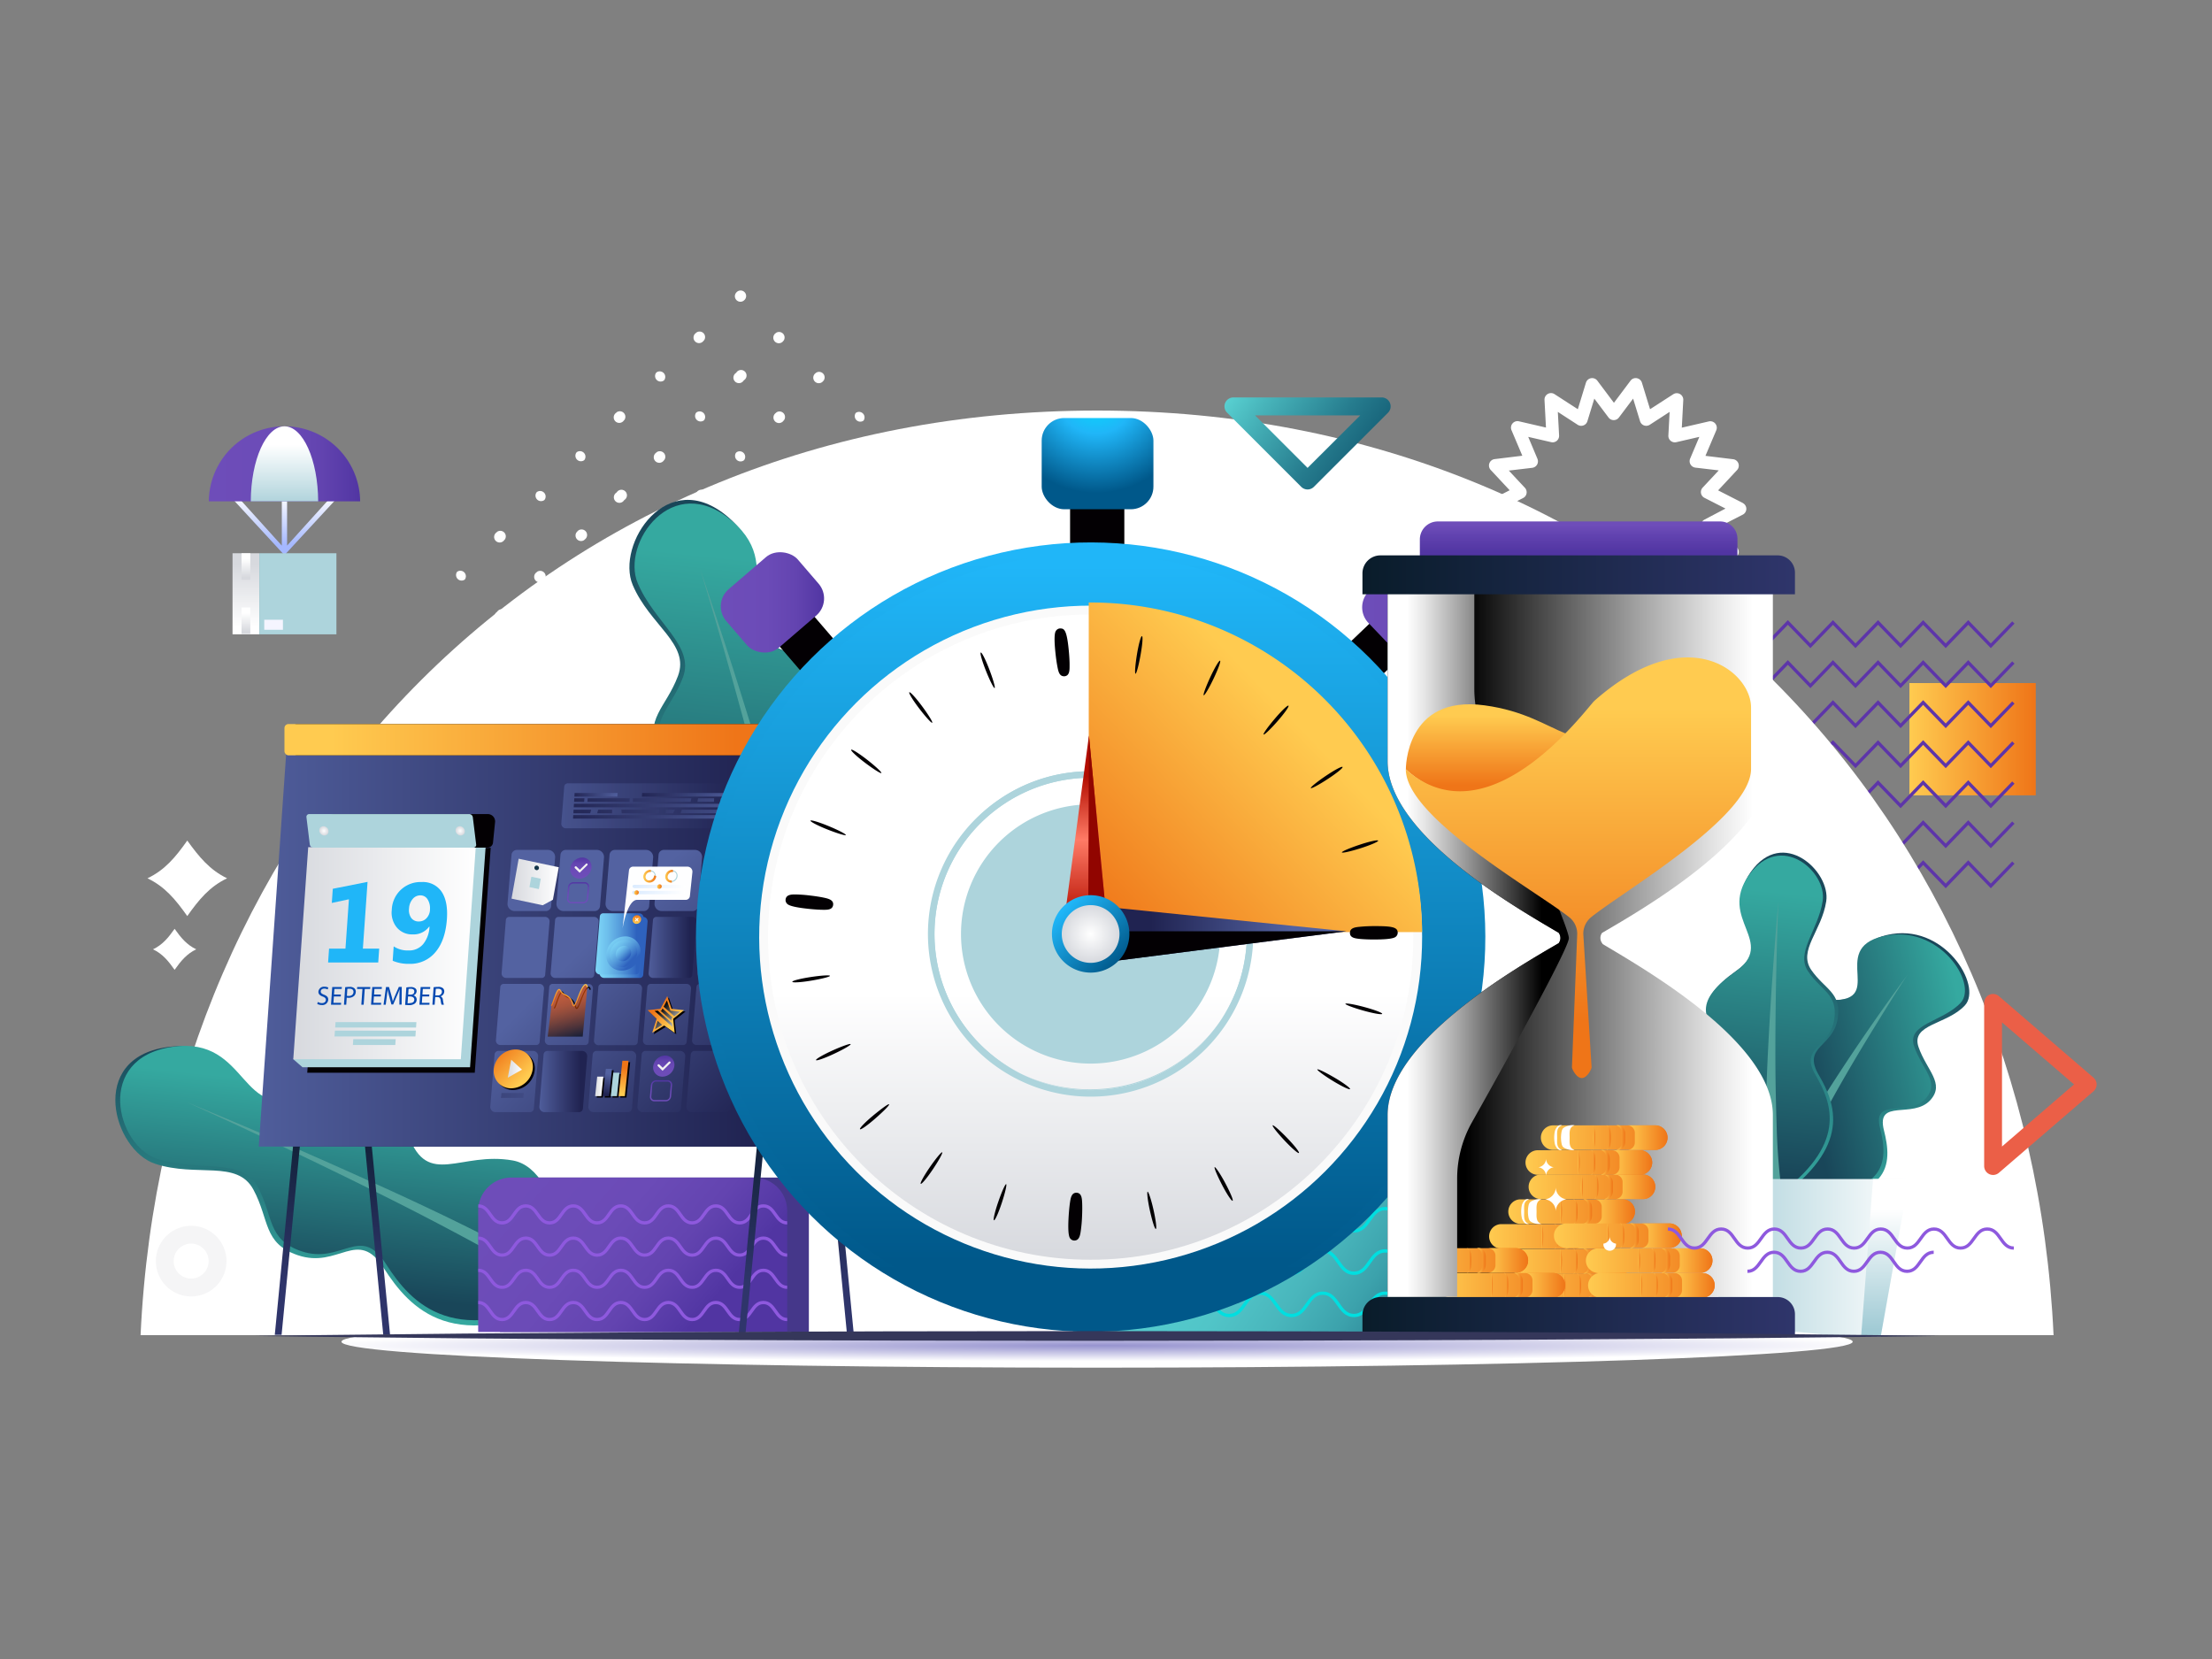 <svg xmlns="http://www.w3.org/2000/svg" xmlns:xlink="http://www.w3.org/1999/xlink" viewBox="0 0 800 600" id="time-management"><rect x="0" y="0" width="800" height="600" fill="#808080" stroke="none"/><defs><linearGradient id="g" x1="690.57" x2="736.26" y1="267.34" y2="267.34" gradientUnits="userSpaceOnUse"><stop offset="0" stop-color="#ffcb50"></stop><stop offset="1" stop-color="#ef7518"></stop></linearGradient><linearGradient id="a" x1="284.64" x2="254.23" y1="196.82" y2="349.06" gradientUnits="userSpaceOnUse"><stop offset="0" stop-color="#194659"></stop><stop offset="1" stop-color="#35a9a0"></stop></linearGradient><linearGradient id="o" x1="264.43" x2="279.17" y1="341.89" y2="203.21" xlink:href="#a"></linearGradient><linearGradient id="p" x1="131.7" x2="116.75" y1="394.38" y2="469.22" xlink:href="#a"></linearGradient><linearGradient id="q" x1="121.05" x2="128.79" y1="467.01" y2="394.19" xlink:href="#a"></linearGradient><linearGradient id="r" x1="677.31" x2="658.33" y1="340.66" y2="435.7" xlink:href="#a"></linearGradient><linearGradient id="s" x1="652.55" x2="711.81" y1="389.72" y2="375.91" xlink:href="#a"></linearGradient><linearGradient id="t" x1="653.88" x2="631" y1="316.89" y2="431.47" xlink:href="#a"></linearGradient><linearGradient id="u" x1="635.1" x2="645.94" y1="424.81" y2="322.86" xlink:href="#a"></linearGradient><linearGradient id="b" x1="613.91" x2="690.37" y1="454.85" y2="454.85" gradientUnits="userSpaceOnUse"><stop offset="0" stop-color="#a1cbd5"></stop><stop offset="1" stop-color="#fff"></stop></linearGradient><linearGradient id="v" x1="681.74" x2="681.74" y1="480.86" y2="437.12" xlink:href="#b"></linearGradient><linearGradient id="w" x1="450.99" x2="491.32" y1="134.72" y2="164.02" gradientUnits="userSpaceOnUse"><stop offset="0" stop-color="#58d0d1"></stop><stop offset=".23" stop-color="#48b5bb"></stop><stop offset=".75" stop-color="#267c8e"></stop><stop offset="1" stop-color="#19667c"></stop></linearGradient><linearGradient id="y" x1="404.36" x2="519.43" y1="409.84" y2="488.15" gradientUnits="userSpaceOnUse"><stop offset="0" stop-color="#58d0d1"></stop><stop offset=".29" stop-color="#56cdcf"></stop><stop offset=".47" stop-color="#51c5c8"></stop><stop offset=".62" stop-color="#49b6bc"></stop><stop offset=".76" stop-color="#3ca2ac"></stop><stop offset=".88" stop-color="#2d8797"></stop><stop offset="1" stop-color="#19677d"></stop><stop offset="1" stop-color="#19667c"></stop></linearGradient><linearGradient id="l" x1="189.66" x2="252.14" y1="423.4" y2="477.04" gradientUnits="userSpaceOnUse"><stop offset="0" stop-color="#6e4db9"></stop><stop offset=".45" stop-color="#6b4bb7"></stop><stop offset=".73" stop-color="#6344b0"></stop><stop offset=".96" stop-color="#5438a5"></stop><stop offset="1" stop-color="#5135a2"></stop></linearGradient><linearGradient id="d" x1="211.46" x2="211.46" y1="321.45" y2="448.87" gradientUnits="userSpaceOnUse"><stop offset="0" stop-color="#091c2a"></stop><stop offset="1" stop-color="#2f356b"></stop></linearGradient><linearGradient id="z" x1="275.04" x2="275.04" y1="396.63" y2="464.14" xlink:href="#d"></linearGradient><linearGradient id="A" x1="107.3" x2="107.3" y1="396.63" y2="464.14" xlink:href="#d"></linearGradient><linearGradient id="B" x1="133.16" x2="133.16" y1="396.63" y2="464.14" xlink:href="#d"></linearGradient><linearGradient id="C" x1="300.9" x2="300.9" y1="396.63" y2="464.14" xlink:href="#d"></linearGradient><linearGradient id="e" x1="274.06" x2="78.36" y1="340.71" y2="340.71" gradientUnits="userSpaceOnUse"><stop offset="0" stop-color="#202351"></stop><stop offset="1" stop-color="#5362a1"></stop></linearGradient><linearGradient id="D" x1="266.58" x2="197.6" y1="291.44" y2="291.44" xlink:href="#e"></linearGradient><linearGradient id="E" x1="318.37" x2="258.38" y1="355.27" y2="295.28" xlink:href="#e"></linearGradient><linearGradient id="F" x1="309.14" x2="249.15" y1="364.5" y2="304.51" xlink:href="#e"></linearGradient><linearGradient id="G" x1="300.28" x2="240.29" y1="373.37" y2="313.38" xlink:href="#e"></linearGradient><linearGradient id="H" x1="291.41" x2="231.42" y1="382.23" y2="322.24" xlink:href="#e"></linearGradient><linearGradient id="I" x1="282.54" x2="222.55" y1="391.1" y2="331.11" xlink:href="#e"></linearGradient><linearGradient id="J" x1="273.67" x2="213.68" y1="399.97" y2="339.98" xlink:href="#e"></linearGradient><linearGradient id="K" x1="305.23" x2="245.24" y1="368.41" y2="308.43" xlink:href="#e"></linearGradient><linearGradient id="L" x1="295.96" x2="235.97" y1="377.68" y2="317.69" xlink:href="#e"></linearGradient><linearGradient id="M" x1="249.53" x2="233.31" y1="342.66" y2="342.66" xlink:href="#e"></linearGradient><linearGradient id="f" x1="231.81" x2="215.59" y1="342.66" y2="342.66" gradientUnits="userSpaceOnUse"><stop offset=".01" stop-color="#2e62be"></stop><stop offset=".08" stop-color="#376fc5"></stop><stop offset=".38" stop-color="#569cdb"></stop><stop offset=".64" stop-color="#6cbdeb"></stop><stop offset=".85" stop-color="#7ad1f5"></stop><stop offset="1" stop-color="#7fd8f9"></stop></linearGradient><linearGradient id="N" x1="230.35" x2="214.14" y1="341.36" y2="341.36" xlink:href="#f"></linearGradient><linearGradient id="O" x1="228.78" x2="219.75" y1="348.17" y2="339.14" xlink:href="#f"></linearGradient><linearGradient id="P" x1="228.11" x2="220.92" y1="347.49" y2="340.31" xlink:href="#f"></linearGradient><linearGradient id="Q" x1="226.95" x2="222.9" y1="346.34" y2="342.29" xlink:href="#f"></linearGradient><linearGradient id="R" x1="230.31" x2="230.31" y1="334.12" y2="330.79" xlink:href="#g"></linearGradient><linearGradient id="S" x1="269.4" x2="209.41" y1="404.24" y2="344.25" xlink:href="#e"></linearGradient><linearGradient id="T" x1="260.53" x2="200.54" y1="413.11" y2="353.12" xlink:href="#e"></linearGradient><linearGradient id="U" x1="292.08" x2="232.09" y1="381.56" y2="321.57" xlink:href="#e"></linearGradient><linearGradient id="V" x1="282.86" x2="222.87" y1="390.78" y2="330.79" xlink:href="#e"></linearGradient><linearGradient id="W" x1="273.99" x2="214" y1="399.65" y2="339.66" xlink:href="#e"></linearGradient><linearGradient id="X" x1="265.12" x2="205.13" y1="408.52" y2="348.53" xlink:href="#e"></linearGradient><linearGradient id="Y" x1="256.26" x2="196.27" y1="417.39" y2="357.4" xlink:href="#e"></linearGradient><linearGradient id="Z" x1="247.39" x2="187.4" y1="426.25" y2="366.26" xlink:href="#e"></linearGradient><linearGradient id="aa" x1="278.94" x2="218.95" y1="394.7" y2="334.71" xlink:href="#e"></linearGradient><linearGradient id="ab" x1="269.72" x2="209.73" y1="403.92" y2="343.94" xlink:href="#e"></linearGradient><linearGradient id="ac" x1="260.85" x2="200.86" y1="412.79" y2="352.8" xlink:href="#e"></linearGradient><linearGradient id="ad" x1="251.98" x2="191.99" y1="421.66" y2="361.67" xlink:href="#e"></linearGradient><linearGradient id="ae" x1="209.97" x2="193.8" y1="391.13" y2="391.13" xlink:href="#e"></linearGradient><linearGradient id="af" x1="234.25" x2="174.26" y1="439.39" y2="379.41" xlink:href="#e"></linearGradient><linearGradient id="ag" x1="207.74" x2="223.34" y1="287.45" y2="287.45" xlink:href="#e"></linearGradient><linearGradient id="ah" x1="232.16" x2="266.22" y1="287.45" y2="287.45" xlink:href="#e"></linearGradient><linearGradient id="ai" x1="207.62" x2="276.32" y1="289.39" y2="289.39" xlink:href="#e"></linearGradient><linearGradient id="aj" x1="207.84" x2="286.34" y1="289.39" y2="289.39" xlink:href="#e"></linearGradient><linearGradient id="ak" x1="208.34" x2="287.86" y1="289.39" y2="289.39" xlink:href="#e"></linearGradient><linearGradient id="al" x1="212.51" x2="285.8" y1="289.39" y2="289.39" xlink:href="#e"></linearGradient><linearGradient id="am" x1="210.51" x2="288.33" y1="289.39" y2="289.39" xlink:href="#e"></linearGradient><linearGradient id="an" x1="207.5" x2="274.6" y1="291.32" y2="291.32" xlink:href="#e"></linearGradient><linearGradient id="ao" x1="207.37" x2="281.17" y1="293.49" y2="293.49" xlink:href="#e"></linearGradient><linearGradient id="ap" x1="208.41" x2="280.71" y1="293.49" y2="293.49" xlink:href="#e"></linearGradient><linearGradient id="aq" x1="208.03" x2="286.71" y1="293.49" y2="293.49" xlink:href="#e"></linearGradient><linearGradient id="ar" x1="213.47" x2="280.73" y1="293.49" y2="293.49" xlink:href="#e"></linearGradient><linearGradient id="as" x1="208.63" x2="288.26" y1="293.49" y2="293.49" xlink:href="#e"></linearGradient><linearGradient id="at" x1="207.25" x2="271.79" y1="295.43" y2="295.43" xlink:href="#e"></linearGradient><linearGradient id="h" x1="184.99" x2="202.07" y1="318.96" y2="318.96" gradientUnits="userSpaceOnUse"><stop offset="0" stop-color="#d7d9de"></stop><stop offset="1" stop-color="#fff"></stop></linearGradient><linearGradient id="au" x1="203.89" x2="207.51" y1="360.31" y2="375.23" gradientUnits="userSpaceOnUse"><stop offset="0" stop-color="#ff5900"></stop><stop offset=".09" stop-color="#f85600"></stop><stop offset=".22" stop-color="#e45000"></stop><stop offset=".37" stop-color="#c34400"></stop><stop offset=".54" stop-color="#953400"></stop><stop offset=".73" stop-color="#5b2000"></stop><stop offset=".94" stop-color="#150700"></stop><stop offset=".99"></stop></linearGradient><linearGradient id="av" x1="207.96" x2="204.12" y1="354.51" y2="365.45" xlink:href="#g"></linearGradient><linearGradient id="aw" x1="215.24" x2="218.21" y1="392.9" y2="392.9" xlink:href="#h"></linearGradient><linearGradient id="ax" x1="218.72" x2="220.45" y1="395.61" y2="388.4" xlink:href="#e"></linearGradient><linearGradient id="ay" x1="224.46" x2="226.29" y1="395.41" y2="386.23" xlink:href="#g"></linearGradient><linearGradient id="az" x1="242.69" x2="237.1" y1="370.51" y2="364.91" xlink:href="#g"></linearGradient><linearGradient id="i" x1="245.34" x2="237.83" y1="373.32" y2="365.8" gradientUnits="userSpaceOnUse"><stop offset="0" stop-color="#fff"></stop><stop offset="1"></stop></linearGradient><linearGradient id="aA" x1="242.79" x2="235.27" y1="376.05" y2="368.53" xlink:href="#i"></linearGradient><linearGradient id="aB" x1="248.08" x2="240.58" y1="370.14" y2="362.63" xlink:href="#i"></linearGradient><linearGradient id="aC" x1="246.48" x2="238.9" y1="372.21" y2="364.63" xlink:href="#i"></linearGradient><linearGradient id="aD" x1="126.74" x2="227.17" y1="396.19" y2="396.19" xlink:href="#e"></linearGradient><linearGradient id="aE" x1="189.4" x2="179.13" y1="390.37" y2="380.1" xlink:href="#g"></linearGradient><linearGradient id="aF" x1="183.64" x2="188.79" y1="386.52" y2="386.52" xlink:href="#h"></linearGradient><linearGradient id="aG" x1="106.07" x2="172.06" y1="344.73" y2="344.73" xlink:href="#h"></linearGradient><linearGradient id="k" x1="228.65" x2="247.76" y1="322.81" y2="322.81" gradientUnits="userSpaceOnUse"><stop offset="0" stop-color="#dbebff"></stop><stop offset="1" stop-color="#fff"></stop></linearGradient><linearGradient id="aI" x1="228.77" x2="247.88" y1="320.64" y2="320.64" xlink:href="#k"></linearGradient><linearGradient id="aJ" x1="237.67" x2="239.33" y1="320.64" y2="320.64" xlink:href="#g"></linearGradient><linearGradient id="aK" x1="229.38" x2="231.03" y1="322.81" y2="322.81" xlink:href="#g"></linearGradient><linearGradient id="aL" x1="232.67" x2="237.33" y1="316.89" y2="316.89" xlink:href="#g"></linearGradient><linearGradient id="aM" x1="240.6" x2="243.36" y1="316.89" y2="316.89" xlink:href="#g"></linearGradient><linearGradient id="aN" x1="119.81" x2="266.35" y1="267.52" y2="267.52" xlink:href="#g"></linearGradient><linearGradient id="aO" x1="260.35" x2="260.35" y1="351.23" y2="343.59" xlink:href="#l"></linearGradient><linearGradient id="aP" x1="261.35" x2="261.35" y1="342.3" y2="334.66" xlink:href="#l"></linearGradient><linearGradient id="aQ" x1="209.08" x2="209.08" y1="326.71" y2="319.07" xlink:href="#l"></linearGradient><linearGradient id="aR" x1="210.08" x2="210.08" y1="317.78" y2="310.15" xlink:href="#l"></linearGradient><linearGradient id="aS" x1="239.06" x2="239.06" y1="398.32" y2="390.67" xlink:href="#l"></linearGradient><linearGradient id="aT" x1="240.07" x2="240.07" y1="389.39" y2="381.75" xlink:href="#l"></linearGradient><linearGradient id="aU" x1="280.77" x2="280.77" y1="326.07" y2="318.42" xlink:href="#l"></linearGradient><linearGradient id="aV" x1="281.77" x2="281.77" y1="317.14" y2="309.5" xlink:href="#l"></linearGradient><linearGradient id="aW" x1="260.68" x2="298.04" y1="217.88" y2="217.88" gradientTransform="rotate(40.7 279.348 217.859)" xlink:href="#l"></linearGradient><linearGradient id="aX" x1="492.65" x2="529.63" y1="222.05" y2="222.05" xlink:href="#l"></linearGradient><linearGradient id="m" x1="394.45" x2="394.45" y1="200.76" y2="459.5" gradientTransform="rotate(45 394.447 338.915)" gradientUnits="userSpaceOnUse"><stop offset="0" stop-color="#20b6f8"></stop><stop offset="1" stop-color="#00588a"></stop></linearGradient><linearGradient id="aZ" x1="394.45" x2="394.45" y1="204.56" y2="456.19" gradientTransform="rotate(7.4 394.53 339.018)" xlink:href="#m"></linearGradient><linearGradient id="ba" x1="394.45" x2="394.45" y1="455.61" y2="359.33" xlink:href="#h"></linearGradient><linearGradient id="bb" x1="469.86" x2="396.14" y1="262.33" y2="333.05" xlink:href="#g"></linearGradient><linearGradient id="bc" x1="416.24" x2="467.4" y1="337.91" y2="337.91" xlink:href="#e"></linearGradient><linearGradient id="bd" x1="392.68" x2="392.68" y1="280.78" y2="332.95" gradientUnits="userSpaceOnUse"><stop offset="0" stop-color="#b30d00"></stop><stop offset=".44" stop-color="#ff7b66"></stop><stop offset="1" stop-color="#b30d00"></stop></linearGradient><linearGradient id="be" x1="380.42" x2="408.47" y1="337.78" y2="337.78" xlink:href="#m"></linearGradient><linearGradient id="bg" x1="570.96" x2="570.96" y1="190" y2="199.74" gradientUnits="userSpaceOnUse"><stop offset="0" stop-color="#6e4db9"></stop><stop offset=".35" stop-color="#6243b0"></stop><stop offset="1" stop-color="#5135a2"></stop></linearGradient><linearGradient id="n" x1="633.94" x2="530.07" y1="339.32" y2="339.32" gradientUnits="userSpaceOnUse"><stop offset="0" stop-color="#fff"></stop><stop offset=".13" stop-color="#e5e5e5"></stop><stop offset=".4" stop-color="#a2a2a2"></stop><stop offset=".8" stop-color="#383838"></stop><stop offset="1"></stop></linearGradient><linearGradient id="bh" x1="546.58" x2="592.37" y1="464.96" y2="464.96" xlink:href="#g"></linearGradient><linearGradient id="bi" x1="577.84" x2="592.37" y1="464.96" y2="464.96" xlink:href="#g"></linearGradient><linearGradient id="bj" x1="573.9" x2="577.09" y1="464.96" y2="464.96" xlink:href="#g"></linearGradient><linearGradient id="bk" x1="570.22" x2="571.81" y1="464.96" y2="464.96" xlink:href="#g"></linearGradient><linearGradient id="bl" x1="565.46" x2="566.17" y1="464.96" y2="464.96" xlink:href="#g"></linearGradient><linearGradient id="bm" x1="545.3" x2="591.09" y1="438.2" y2="438.2" xlink:href="#g"></linearGradient><linearGradient id="bn" x1="576.56" x2="591.09" y1="438.2" y2="438.2" xlink:href="#g"></linearGradient><linearGradient id="bo" x1="572.62" x2="575.81" y1="438.2" y2="438.2" xlink:href="#g"></linearGradient><linearGradient id="bp" x1="568.94" x2="570.52" y1="438.2" y2="438.2" xlink:href="#g"></linearGradient><linearGradient id="bq" x1="564.18" x2="564.89" y1="438.2" y2="438.2" xlink:href="#g"></linearGradient><linearGradient id="br" x1="538.53" x2="584.32" y1="447.16" y2="447.16" xlink:href="#g"></linearGradient><linearGradient id="bs" x1="569.79" x2="584.32" y1="447.16" y2="447.16" xlink:href="#g"></linearGradient><linearGradient id="bt" x1="565.85" x2="569.04" y1="447.16" y2="447.16" xlink:href="#g"></linearGradient><linearGradient id="bu" x1="562.17" x2="563.75" y1="447.16" y2="447.16" xlink:href="#g"></linearGradient><linearGradient id="bv" x1="557.41" x2="558.12" y1="447.16" y2="447.16" xlink:href="#g"></linearGradient><linearGradient id="bw" x1="545.3" x2="591.09" y1="456.12" y2="456.12" xlink:href="#g"></linearGradient><linearGradient id="bx" x1="576.56" x2="591.09" y1="456.12" y2="456.12" xlink:href="#g"></linearGradient><linearGradient id="by" x1="572.62" x2="575.81" y1="456.12" y2="456.12" xlink:href="#g"></linearGradient><linearGradient id="bz" x1="568.94" x2="570.52" y1="456.12" y2="456.12" xlink:href="#g"></linearGradient><linearGradient id="bA" x1="564.18" x2="564.89" y1="456.12" y2="456.12" xlink:href="#g"></linearGradient><linearGradient id="bB" x1="552.85" x2="598.65" y1="429.23" y2="429.23" xlink:href="#g"></linearGradient><linearGradient id="bC" x1="584.11" x2="598.65" y1="429.23" y2="429.23" xlink:href="#g"></linearGradient><linearGradient id="bD" x1="580.18" x2="583.36" y1="429.23" y2="429.23" xlink:href="#g"></linearGradient><linearGradient id="bE" x1="576.5" x2="578.08" y1="429.23" y2="429.23" xlink:href="#g"></linearGradient><linearGradient id="bF" x1="571.74" x2="572.44" y1="429.23" y2="429.23" xlink:href="#g"></linearGradient><linearGradient id="bG" x1="574.35" x2="620.14" y1="464.87" y2="464.87" xlink:href="#g"></linearGradient><linearGradient id="bH" x1="605.61" x2="620.14" y1="464.87" y2="464.87" xlink:href="#g"></linearGradient><linearGradient id="bI" x1="601.68" x2="604.86" y1="464.88" y2="464.88" xlink:href="#g"></linearGradient><linearGradient id="bJ" x1="597.99" x2="599.58" y1="464.87" y2="464.87" xlink:href="#g"></linearGradient><linearGradient id="bK" x1="593.24" x2="593.94" y1="464.87" y2="464.87" xlink:href="#g"></linearGradient><linearGradient id="bL" x1="557.28" x2="603.07" y1="411.44" y2="411.44" xlink:href="#g"></linearGradient><linearGradient id="bM" x1="588.54" x2="603.07" y1="411.44" y2="411.44" xlink:href="#g"></linearGradient><linearGradient id="bN" x1="584.61" x2="587.79" y1="411.44" y2="411.44" xlink:href="#g"></linearGradient><linearGradient id="bO" x1="580.93" x2="582.51" y1="411.44" y2="411.44" xlink:href="#g"></linearGradient><linearGradient id="bP" x1="576.17" x2="576.87" y1="411.44" y2="411.44" xlink:href="#g"></linearGradient><linearGradient id="bQ" x1="551.72" x2="597.51" y1="420.4" y2="420.4" xlink:href="#g"></linearGradient><linearGradient id="bR" x1="582.98" x2="597.51" y1="420.4" y2="420.4" xlink:href="#g"></linearGradient><linearGradient id="bS" x1="579.05" x2="582.23" y1="420.4" y2="420.4" xlink:href="#g"></linearGradient><linearGradient id="bT" x1="575.37" x2="576.95" y1="420.4" y2="420.4" xlink:href="#g"></linearGradient><linearGradient id="bU" x1="570.61" x2="571.31" y1="420.4" y2="420.4" xlink:href="#g"></linearGradient><linearGradient id="bV" x1="573.52" x2="619.32" y1="455.91" y2="455.91" xlink:href="#g"></linearGradient><linearGradient id="bW" x1="604.78" x2="619.32" y1="455.91" y2="455.91" xlink:href="#g"></linearGradient><linearGradient id="bX" x1="600.85" x2="604.03" y1="455.91" y2="455.91" xlink:href="#g"></linearGradient><linearGradient id="bY" x1="597.17" x2="598.75" y1="455.91" y2="455.91" xlink:href="#g"></linearGradient><linearGradient id="bZ" x1="592.41" x2="593.11" y1="455.91" y2="455.91" xlink:href="#g"></linearGradient><linearGradient id="ca" x1="506.86" x2="552.66" y1="455.86" y2="455.86" xlink:href="#g"></linearGradient><linearGradient id="cb" x1="538.12" x2="552.66" y1="455.86" y2="455.86" xlink:href="#g"></linearGradient><linearGradient id="cc" x1="534.19" x2="537.38" y1="455.86" y2="455.86" xlink:href="#g"></linearGradient><linearGradient id="cd" x1="530.51" x2="532.09" y1="455.86" y2="455.86" xlink:href="#g"></linearGradient><linearGradient id="ce" x1="525.75" x2="526.45" y1="455.86" y2="455.86" xlink:href="#g"></linearGradient><linearGradient id="cf" x1="520.26" x2="566.05" y1="464.83" y2="464.83" xlink:href="#g"></linearGradient><linearGradient id="cg" x1="551.52" x2="566.05" y1="464.83" y2="464.83" xlink:href="#g"></linearGradient><linearGradient id="ch" x1="547.59" x2="550.77" y1="464.83" y2="464.83" xlink:href="#g"></linearGradient><linearGradient id="ci" x1="543.91" x2="545.49" y1="464.83" y2="464.83" xlink:href="#g"></linearGradient><linearGradient id="cj" x1="539.15" x2="539.85" y1="464.83" y2="464.83" xlink:href="#g"></linearGradient><linearGradient id="ck" x1="562.21" x2="608" y1="446.9" y2="446.9" xlink:href="#g"></linearGradient><linearGradient id="cl" x1="593.47" x2="608" y1="446.9" y2="446.9" xlink:href="#g"></linearGradient><linearGradient id="cm" x1="589.53" x2="592.72" y1="446.91" y2="446.91" xlink:href="#g"></linearGradient><linearGradient id="cn" x1="585.86" x2="587.43" y1="446.91" y2="446.91" xlink:href="#g"></linearGradient><linearGradient id="co" x1="581.09" x2="581.8" y1="446.9" y2="446.9" xlink:href="#g"></linearGradient><linearGradient id="cp" x1="492.75" x2="649.17" y1="476.13" y2="476.13" xlink:href="#d"></linearGradient><linearGradient id="cq" x1="508.95" x2="557.65" y1="339.32" y2="339.32" xlink:href="#n"></linearGradient><linearGradient id="cr" x1="556.57" x2="556.57" y1="258.82" y2="284.04" xlink:href="#g"></linearGradient><linearGradient id="cs" x1="570.86" x2="570.86" y1="256.23" y2="369.78" xlink:href="#g"></linearGradient><linearGradient id="ct" x1="492.75" x2="649.17" y1="207.9" y2="207.9" xlink:href="#d"></linearGradient><linearGradient id="cu" x1="102.88" x2="102.88" y1="197" y2="179.34" gradientUnits="userSpaceOnUse"><stop offset="0" stop-color="#a5b8ff"></stop><stop offset=".69" stop-color="#e2e8ff"></stop><stop offset="1" stop-color="#fff"></stop></linearGradient><linearGradient id="cv" x1="75.52" x2="130.25" y1="167.75" y2="167.75" xlink:href="#l"></linearGradient><linearGradient id="cw" x1="102.88" x2="102.88" y1="185.63" y2="160.85" xlink:href="#b"></linearGradient><linearGradient id="cx" x1="88.94" x2="88.94" y1="204.12" y2="226.86" xlink:href="#h"></linearGradient><linearGradient id="cy" x1="88.94" x2="88.94" y1="208.75" y2="202.13" xlink:href="#h"></linearGradient><linearGradient id="cz" x1="88.94" x2="88.94" y1="228.37" y2="221.76" xlink:href="#h"></linearGradient><radialGradient id="c" cx="396.77" cy="499.61" r="345.41" gradientTransform="matrix(1 0 0 .02 0 491.06)" gradientUnits="userSpaceOnUse"><stop offset="0" stop-color="#9693cf"></stop><stop offset="1" stop-color="#fff"></stop></radialGradient><radialGradient id="x" cx="396.77" cy="485.25" r="280.98" gradientTransform="matrix(1 0 0 .02 0 476.94)" xlink:href="#c"></radialGradient><radialGradient id="j" cx="166.44" cy="300.49" r="1.67" gradientUnits="userSpaceOnUse"><stop offset="0" stop-color="#fff"></stop><stop offset="1" stop-color="#d7d9de"></stop></radialGradient><radialGradient id="aH" cx="117.15" cy="300.49" r="1.67" xlink:href="#j"></radialGradient><radialGradient id="aY" cx="396.46" cy="142.48" r="35.81" gradientUnits="userSpaceOnUse"><stop offset="0" stop-color="#00e1ff"></stop><stop offset=".4" stop-color="#20b6f8"></stop><stop offset="1" stop-color="#00588a"></stop></radialGradient><radialGradient id="bf" cx="394.45" cy="337.78" r="10.44" xlink:href="#j"></radialGradient><radialGradient id="cA" cx="63.15" cy="343.33" r="7.62" xlink:href="#c"></radialGradient><radialGradient id="cB" cx="67.73" cy="317.6" r="14.04" xlink:href="#c"></radialGradient></defs><g data-name="Layer 1"><path fill="#fff" d="M630.32 181.91l-8.94-4.56 6.85-7.34a2.37 2.37 0 00.49-2.41 2.32 2.32 0 00-1.92-1.52l-10-1.22 3.92-9.25a2.35 2.35 0 00-2.69-3.2l-9.78 2.26.53-10a2.35 2.35 0 00-3.62-2.09L596.76 148l-2.94-9.6a2.35 2.35 0 00-1.84-1.62 2.32 2.32 0 00-2.28.9l-6 8-6-8a2.35 2.35 0 00-4.12.72l-2.94 9.6-8.43-5.46a2.35 2.35 0 00-3.62 2.09l.53 10-9.78-2.26a2.35 2.35 0 00-2.69 3.2l3.92 9.25-10 1.22a2.33 2.33 0 00-1.92 1.52 2.37 2.37 0 00.49 2.41l6.85 7.34L537 181.91a2.35 2.35 0 000 4.18l8.94 4.57L539.1 198a2.35 2.35 0 001.43 3.93l10 1.22-3.92 9.24a2.36 2.36 0 002.69 3.21l9.78-2.26-.53 10a2.35 2.35 0 003.62 2.1l8.43-5.47 2.94 9.6a2.35 2.35 0 004.12.73l6-8 6 8a2.37 2.37 0 001.88.93 2.69 2.69 0 00.4 0 2.36 2.36 0 001.84-1.63l2.94-9.6 8.43 5.47a2.35 2.35 0 003.62-2.1l-.53-10 9.78 2.26a2.36 2.36 0 002.69-3.21l-3.92-9.24 10-1.22a2.35 2.35 0 001.43-3.93l-6.85-7.34 8.94-4.57a2.35 2.35 0 000-4.18zm-13.85 6a2.35 2.35 0 00-.65 3.69l5.83 6.25-8.48 1a2.34 2.34 0 00-1.87 3.24l3.33 7.88-8.33-1.93a2.34 2.34 0 00-2.87 2.41l.45 8.54-7.17-4.65a2.34 2.34 0 00-3.52 1.28l-2.51 8.17L585.54 217a2.36 2.36 0 00-3.75 0l-5.14 6.83-2.51-8.17a2.34 2.34 0 00-3.52-1.28L563.45 219l.46-8.54a2.36 2.36 0 00-2.88-2.41L552.7 210l3.34-7.88a2.4 2.4 0 00-.13-2.09 2.35 2.35 0 00-1.75-1.15l-8.48-1 5.83-6.25a2.35 2.35 0 00-.65-3.69L543.24 184l7.62-3.89a2.31 2.31 0 001.24-1.68 2.35 2.35 0 00-.59-2l-5.83-6.24 8.48-1a2.36 2.36 0 001.75-1.16 2.4 2.4 0 00.13-2.09L552.7 158l8.33 1.92a2.32 2.32 0 002-.49 2.35 2.35 0 00.84-1.92l-.46-8.54 7.17 4.65a2.34 2.34 0 003.52-1.28l2.51-8.17 5.14 6.83a2.34 2.34 0 003.75 0l5.14-6.83 2.51 8.17a2.34 2.34 0 003.52 1.28l7.17-4.65-.45 8.54a2.34 2.34 0 002.87 2.41l8.33-1.92-3.33 7.87a2.36 2.36 0 001.87 3.25l8.48 1-5.83 6.24a2.35 2.35 0 00-.59 2 2.31 2.31 0 001.24 1.68l7.62 3.89zM165.39 206.75l-.1.09a2 2 0 002.78 2.78l.09-.1a2 2 0 00-2.77-2.77zM179.8 192.33l-.19.2a2 2 0 102.77 2.77l.2-.19a2 2 0 00-2.78-2.78zM194.22 177.92l-.2.19a2 2 0 002.78 2.78l.2-.2a2 2 0 00-2.78-2.77zM208.64 163.5l-.2.2a2 2 0 002.78 2.77l.19-.2a2 2 0 00-2.77-2.77zM237.47 134.66l-.2.2a2 2 0 002.78 2.78l.2-.2a2 2 0 00-2.78-2.78zM251.89 120.25l-.2.19a2 2 0 102.78 2.78l.2-.2a2 2 0 00-2.78-2.77zM223.06 149.08l-.2.2a2 2 0 102.77 2.77l.2-.19a2 2 0 00-2.77-2.78zM266.2 105.93l-.09.1a2 2 0 002.77 2.77l.1-.09a2 2 0 10-2.78-2.78zM179.84 221.2l-.09.1a2 2 0 102.77 2.77l.1-.09a2 2 0 10-2.78-2.78zM194.26 206.79l-.2.19a2 2 0 102.78 2.78l.19-.2a2 2 0 00-2.77-2.77zM208.67 192.37l-.19.2a2 2 0 002.77 2.77l.2-.2a2 2 0 10-2.78-2.77zM266.34 134.7l-.19.2a2 2 0 102.77 2.77l.2-.2a2 2 0 10-2.78-2.77zM251.93 149.12l-.2.19a2 2 0 002.77 2.78l.2-.2a2 2 0 00-2.77-2.77zM223.09 178l-.2.2a2 2 0 102.78 2.77l.2-.19a2 2 0 10-2.78-2.78zM237.51 163.53l-.2.2a2 2 0 102.78 2.78l.19-.2a2 2 0 00-2.77-2.78zM280.66 120.39l-.1.09a2 2 0 102.78 2.77l.09-.09a2 2 0 00-2.77-2.77zM194.29 235.66l-.09.09a2 2 0 002.78 2.78l.09-.1a2 2 0 00-2.78-2.77zM223.13 206.82l-.2.2a2 2 0 102.78 2.78l.19-.2a2 2 0 00-2.77-2.78zM208.71 221.24l-.2.2a2 2 0 002.78 2.77l.2-.19a2 2 0 10-2.78-2.78zM266.38 163.57l-.2.2a2 2 0 002.78 2.77l.2-.19a2 2 0 00-2.78-2.78zM237.55 192.41l-.2.19a2 2 0 002.77 2.78l.2-.2a2 2 0 00-2.77-2.77zM280.8 149.15l-.2.2a2 2 0 102.78 2.78l.19-.2a2 2 0 00-2.77-2.78zM252 178l-.19.2a2 2 0 002.77 2.77l.2-.2A2 2 0 10252 178zM295.11 134.84l-.09.09a2 2 0 102.77 2.78l.1-.09a2 2 0 00-2.78-2.78zM208.75 250.11l-.09.09a2 2 0 002.77 2.78l.09-.09a2 2 0 00-2.77-2.78zM280.83 178l-.19.2a2 2 0 102.77 2.78l.2-.2a2 2 0 10-2.78-2.78zM295.25 163.61l-.2.2a2 2 0 002.78 2.77l.2-.2a2 2 0 00-2.78-2.77zM223.17 235.69l-.2.2a2 2 0 002.77 2.78l.2-.2a2 2 0 10-2.77-2.78zM266.42 192.44l-.2.2a2 2 0 002.78 2.77l.19-.19a2 2 0 10-2.77-2.78zM237.58 221.28l-.19.19a2 2 0 102.77 2.78l.2-.2a2 2 0 00-2.78-2.77zM252 206.86l-.2.2a2 2 0 002.78 2.77l.2-.2a2 2 0 00-2.78-2.77zM309.56 149.3l-.09.09a2 2 0 002.78 2.77l.09-.09a2 2 0 00-2.78-2.77zM223.2 264.56l-.09.1a2 2 0 002.77 2.77l.1-.09a2 2 0 00-2.78-2.78zM237.62 250.15l-.2.2a2 2 0 002.78 2.77l.19-.2a2 2 0 00-2.77-2.77zM252 235.73l-.2.2a2 2 0 002.77 2.77l.2-.19a2 2 0 00-2.77-2.78zM309.71 178.06l-.2.2a2 2 0 002.77 2.77l.2-.19a2 2 0 10-2.77-2.78zM295.29 192.48l-.2.2a2 2 0 002.78 2.77l.19-.2a2 2 0 00-2.77-2.77zM266.45 221.31l-.19.2a2 2 0 002.77 2.78l.2-.2a2 2 0 10-2.78-2.78zM280.87 206.9l-.2.19a2 2 0 102.78 2.78l.2-.2a2 2 0 00-2.78-2.77zM324 163.75l-.09.09a2 2 0 102.77 2.78l.09-.1a2 2 0 00-2.77-2.77zM237.66 279l-.1.09a2 2 0 102.78 2.78l.09-.1a2 2 0 10-2.77-2.77zM252.07 264.6l-.19.2a2 2 0 102.77 2.77l.2-.19a2 2 0 00-2.78-2.78zM309.74 206.93l-.2.2a2 2 0 002.78 2.78l.2-.2a2 2 0 10-2.78-2.78zM324.16 192.52l-.2.19a2 2 0 002.78 2.78l.19-.2a2 2 0 00-2.77-2.77zM295.32 221.35l-.19.2a2 2 0 002.77 2.77l.2-.2a2 2 0 10-2.78-2.77zM266.49 250.18l-.2.2a2 2 0 002.78 2.78l.2-.2a2 2 0 10-2.78-2.78zM280.91 235.77l-.2.2a2 2 0 002.78 2.77l.19-.2a2 2 0 00-2.77-2.77zM338.47 178.2l-.09.1a2 2 0 002.77 2.77l.1-.09a2 2 0 10-2.78-2.78zM252.11 293.47l-.09.1a2 2 0 002.77 2.77l.1-.09a2 2 0 00-2.78-2.78zM338.61 207l-.19.2a2 2 0 102.77 2.77l.2-.2a2 2 0 00-2.78-2.77zM280.94 264.64l-.19.2a2 2 0 102.77 2.77l.2-.2a2 2 0 10-2.78-2.77zM266.53 279.06l-.2.19A2 2 0 00269.1 282l.2-.2a2 2 0 00-2.77-2.77zM295.36 250.22l-.2.2a2 2 0 102.78 2.77l.2-.19a2 2 0 00-2.78-2.78zM324.2 221.39l-.2.19a2 2 0 102.77 2.78l.2-.2a2 2 0 10-2.77-2.77zM309.78 235.8l-.2.2a2 2 0 002.78 2.78l.19-.2a2 2 0 00-2.77-2.78zM352.93 192.66l-.1.09a2 2 0 002.78 2.77l.09-.09a2 2 0 00-2.77-2.77zM266.42 307.78l-.09.1a2 2 0 002.77 2.77l.1-.09a2 2 0 10-2.78-2.78zM280.84 293.37l-.2.2a2 2 0 102.78 2.77l.19-.2a2 2 0 10-2.77-2.77zM295.26 279l-.2.2a2 2 0 002.77 2.77l.2-.19a2 2 0 00-2.77-2.78zM338.51 235.7l-.2.2a2 2 0 002.78 2.77l.19-.2a2 2 0 10-2.77-2.77zM352.93 221.28l-.2.2a2 2 0 102.77 2.77l.2-.19a2 2 0 00-2.77-2.78zM309.67 264.53l-.19.2a2 2 0 002.77 2.78l.2-.2a2 2 0 10-2.78-2.78zM324.09 250.12l-.2.19a2 2 0 102.78 2.78l.2-.2a2 2 0 10-2.78-2.77zM367.24 207l-.09.09a2 2 0 102.77 2.78l.09-.1a2 2 0 00-2.77-2.77z"></path><rect width="45.69" height="40.6" x="690.57" y="247.04" fill="url(#g)"></rect><polygon fill="#5d35a9" points="720 232.71 711.84 224.28 703.69 232.71 695.53 224.28 687.37 232.71 679.22 224.28 671.06 232.71 662.91 224.28 654.75 232.71 646.6 224.28 638.44 232.71 630.29 224.28 622.13 232.71 614.4 224.72 613.56 225.53 622.13 234.4 630.29 225.97 638.44 234.4 646.6 225.97 654.75 234.4 662.91 225.97 671.06 234.4 679.22 225.97 687.37 234.4 695.53 225.97 703.69 234.4 711.84 225.97 720 234.4 728.58 225.53 727.74 224.72 720 232.71"></polygon><polygon fill="#5d35a9" points="720 247.19 711.84 238.75 703.69 247.19 695.53 238.75 687.37 247.19 679.22 238.75 671.06 247.19 662.91 238.75 654.75 247.19 646.6 238.75 638.44 247.19 630.29 238.75 622.13 247.19 614.4 239.19 613.56 240.01 622.13 248.87 630.29 240.44 638.44 248.87 646.6 240.44 654.75 248.87 662.91 240.44 671.06 248.87 679.22 240.44 687.37 248.87 695.53 240.44 703.69 248.87 711.84 240.44 720 248.87 728.58 240.01 727.74 239.19 720 247.19"></polygon><polygon fill="#5d35a9" points="720 261.66 711.84 253.23 703.69 261.66 695.53 253.23 687.37 261.66 679.22 253.23 671.06 261.66 662.91 253.23 654.75 261.66 646.6 253.23 638.44 261.66 630.29 253.23 622.13 261.66 614.4 253.67 613.56 254.48 622.13 263.35 630.29 254.92 638.44 263.35 646.6 254.92 654.75 263.35 662.91 254.92 671.06 263.35 679.22 254.92 687.37 263.35 695.53 254.92 703.69 263.35 711.84 254.92 720 263.35 728.58 254.48 727.74 253.67 720 261.66"></polygon><polygon fill="#5d35a9" points="720 276.14 711.84 267.7 703.69 276.14 695.53 267.7 687.37 276.14 679.22 267.7 671.06 276.14 662.91 267.7 654.75 276.14 646.6 267.7 638.44 276.14 630.29 267.7 622.13 276.14 614.4 268.14 613.56 268.96 622.13 277.82 630.29 269.39 638.44 277.82 646.6 269.39 654.75 277.82 662.91 269.39 671.06 277.82 679.22 269.39 687.37 277.82 695.53 269.39 703.69 277.82 711.84 269.39 720 277.82 728.58 268.96 727.74 268.14 720 276.14"></polygon><polygon fill="#5d35a9" points="720 290.61 711.84 282.18 703.69 290.61 695.53 282.18 687.37 290.61 679.22 282.18 671.06 290.61 662.91 282.18 654.75 290.61 646.6 282.18 638.44 290.61 630.29 282.18 622.13 290.61 614.4 282.62 613.56 283.43 622.13 292.3 630.29 283.87 638.44 292.3 646.6 283.87 654.75 292.3 662.91 283.87 671.06 292.3 679.22 283.87 687.37 292.3 695.53 283.87 703.69 292.3 711.84 283.87 720 292.3 728.58 283.43 727.74 282.62 720 290.61"></polygon><polygon fill="#5d35a9" points="720 305.09 711.84 296.65 703.69 305.09 695.53 296.65 687.37 305.09 679.22 296.65 671.06 305.09 662.91 296.65 654.75 305.09 646.6 296.65 638.44 305.09 630.29 296.65 622.13 305.09 614.4 297.09 613.56 297.91 622.13 306.77 630.29 298.34 638.44 306.77 646.6 298.34 654.75 306.77 662.91 298.34 671.06 306.77 679.22 298.34 687.37 306.77 695.53 298.34 703.69 306.77 711.84 298.34 720 306.77 728.58 297.91 727.74 297.09 720 305.09"></polygon><polygon fill="#5d35a9" points="720 319.56 711.84 311.13 703.69 319.56 695.53 311.13 687.37 319.56 679.22 311.13 671.06 319.56 662.91 311.13 654.75 319.56 646.6 311.13 638.44 319.56 630.29 311.13 622.13 319.56 614.4 311.57 613.56 312.38 622.13 321.25 630.29 312.82 638.44 321.25 646.6 312.82 654.75 321.25 662.91 312.82 671.06 321.25 679.22 312.82 687.37 321.25 695.53 312.82 703.69 321.25 711.84 312.82 720 321.25 728.58 312.38 727.74 311.57 720 319.56"></polygon><path d="M396.77,148.48c-199,0-337.31,148.24-345.93,334.39H742.7C734.08,296.72,595.8,148.48,396.77,148.48Z" style="mix-blend-mode:multiply" fill="url(#c)"></path><path fill="url(#a)" d="M295.89,273.89c9.91-18,13.73-28.53-12.61-38.67s2-29.41-20-48.25-40.63,10-34.45,24.6,20.72,21.25,16.37,32.89-12.34,15.37-7.31,27.68c5.95,14.52,21.87,9.68,17,26.5s-7.8,40.44,36.79,57.77c0,0,32.61-30.9,22.57-47.62S286,291.89,295.89,273.89Z"></path><path fill="url(#o)" d="M296.83,273.87c9.74-17.69,13.5-28.05-12.39-38s1.94-28.9-19.66-47.43-40.21,8.13-34.13,22.5,20.63,22.58,16.36,34-12.13,15.11-7.18,27.2c5.84,14.28,21.49,9.52,16.7,26.06S248.87,338,292.7,355c0,0,32.06-30.37,22.19-46.81S287.1,291.57,296.83,273.87Z"></path><path fill="#53a29b" d="M287.19,316.63q-4.9-18.75-10.46-37.27T265.3,242.42q-5.9-18.4-12.1-36.71,5.61,18.49,10.84,37.09t10.15,37.27q4.9,18.68,9.14,37.48c2.79,12.53,5.39,25.16,6.75,37.74v.06a.22.22,0,0,0,0,.08,2.64,2.64,0,0,0,5.23-.74C293.47,341.69,290.41,329.14,287.19,316.63Z"></path><path fill="url(#p)" d="M185.52,420.58c-19.2-3.44-31.33,10.16-38.36-9.14s-12.45-29.11-37.42-16-20.83-20.85-49.48-16.71S41,415.93,56.11,420.9s29.63-1.61,35.53,9.33,3.45,19.4,16,23.71c14.85,5.09,21.68-10.09,31.14,4.65s25.31,32.48,67.71,10.32C206.52,468.91,204.72,424,185.52,420.58Z"></path><path fill="url(#q)" d="M185.47,419.7c-18.87-3.38-30.79,10-37.7-9S135.53,382.1,111,395,90.5,374.53,62.34,378.6,42,414.23,56.81,419.11s30.58-.67,36.38,10.07,3.39,19.08,15.75,23.32c14.6,5,21.32-9.92,30.61,4.57s24.89,31.93,66.56,10.14C206.11,467.21,204.35,423.09,185.47,419.7Z"></path><path fill="#53a29b" d="M207.61,465c-11-7.16-22.46-13.11-34-18.92s-23.2-11.32-34.94-16.66-23.5-10.59-35.33-15.71S79.64,403.6,67.73,398.7q17.61,7.95,35.06,16.25t34.73,16.89q17.29,8.6,34.24,17.79c11.27,6.15,22.49,12.5,32.86,19.76l0,0,.06.05a2.64,2.64,0,1,0,2.88-4.43Z"></path><path fill="url(#r)" d="M682.41,338.16c-20.6,4.85,2.68,25.17-21.07,23.39s-21.22,5.8-13.92,19.78-8.63,8.57-18.66,15.73,16.13,35.87,16.13,35.87c40.23,2.92,39.45-12.37,36.47-24.11s10.54-4,16.82-11c5.32-6-1.37-10.68-4.3-19.1s10.26-8.07,16.76-15.11S703,333.31,682.41,338.16Z"></path><path fill="url(#s)" d="M681,338.6c-20.25,4.76,2.63,24.74-20.72,23s-20.85,5.7-13.68,19.44-8.49,8.42-18.34,15.47,15.86,35.26,15.86,35.26c39.54,2.86,38.78-12.17,35.84-23.7s10.37-3.9,16.54-10.84c5.23-5.88-1.35-10.5-4.22-18.77s10.44-8.88,16.83-15.8S701.25,333.83,681,338.6Z"></path><path fill="#53a29b" d="M663.71,390.34q-6.27,9.62-12,19.62a131.61,131.61,0,0,0-10.12,21l0,0a2.65,2.65,0,0,0,5,1.67l0-.17c.58-1.74,1.09-3.49,1.72-5.23l2.07-5.21,2.31-5.16c.79-1.72,1.65-3.41,2.47-5.11q5.07-10.17,10.76-20.11T677.6,372c4-6.5,8-13,12.21-19.37q-6.79,9.23-13.32,18.65T663.71,390.34Z"></path><path fill="url(#t)" d="M655.08,350.81c-4.89-7.07,3.73-14,5.4-24.83s-15.73-27-27.26-10.65,10.71,24.47-5.23,35.73-11.59,17.68-1.9,28.07-2.5,13.6-6.4,26.51,23.2,28.1,23.2,28.1c27-19.17,21-34.51,14.88-45s5.38-9.9,6.9-20.64C666,359,660,357.87,655.08,350.81Z"></path><path fill="url(#u)" d="M654,351.43c-4.81-6.94,3.56-14.91,5.2-25.58s-15.36-25.38-26.7-9.3,10.53,24.06-5.14,35.13-11.39,17.38-1.87,27.6-2.45,13.36-6.29,26.05S642,433,642,433c26.5-18.85,20.64-33.93,14.62-44.2s5.29-9.74,6.79-20.3C664.65,359.51,658.76,358.38,654,351.43Z"></path><path fill="#53a29b" d="M644.59,432.61a235.66,235.66,0,0,1-2.07-26.34q-.45-13.31-.43-26.67t.29-26.7c.19-8.91.43-17.81.77-26.72-.78,8.88-1.46,17.76-2.09,26.66s-1.16,17.79-1.61,26.7-.76,17.83-.89,26.77a242.21,242.21,0,0,0,.79,27,.59.59,0,0,0,0,.13,2.64,2.64,0,1,0,5.22-.78Z"></path><polygon fill="url(#b)" points="624.09 483.3 680.2 483.3 690.37 426.4 613.91 426.4 624.09 483.3"></polygon><polygon points="673.11 483.3 680.2 483.3 690.37 426.4 677.42 426.4 673.11 483.3" style="mix-blend-mode:multiply" fill="url(#v)"></polygon><path fill="url(#w)" d="M499.72,143.74H446.08a3.23,3.23,0,0,0-2.29,5.51l26.82,26.82a3.22,3.22,0,0,0,4.57,0L502,149.25a3.23,3.23,0,0,0-2.28-5.51ZM472.9,169.22l-19-19h38.06Z"></path><path d="M396.77,475.86c-150.93,0-273.28,4.21-273.28,9.39s122.35,9.39,273.28,9.39,273.29-4.2,273.29-9.39S547.71,475.86,396.77,475.86Z" style="mix-blend-mode:multiply" fill="url(#x)"></path><path fill="#166177" d="M529.43,408.34H414.12a15.7,15.7,0,0,0-15.7,15.7v57.65H545.13V424A15.7,15.7,0,0,0,529.43,408.34Z"></path><path fill="url(#y)" d="M519.13,408.34H403.81A15.69,15.69,0,0,0,388.12,424v57.65H534.83V424A15.7,15.7,0,0,0,519.13,408.34Z"></path><path fill="#00dfe0" d="M529.66 425.5c-1.4-2-3-4.28-6.12-4.28s-4.72 2.27-6.13 4.28-2.65 3.79-5.16 3.79-3.81-1.84-5.17-3.79-3-4.28-6.12-4.28-4.72 2.27-6.12 4.28-2.65 3.79-5.17 3.79-3.8-1.84-5.16-3.79-3-4.28-6.12-4.28-4.72 2.27-6.12 4.28-2.65 3.79-5.17 3.79-3.8-1.84-5.16-3.79-3-4.28-6.12-4.28-4.72 2.27-6.12 4.28-2.65 3.79-5.17 3.79-3.8-1.84-5.16-3.79-3-4.28-6.12-4.28-4.72 2.27-6.12 4.28-2.65 3.79-5.17 3.79-3.8-1.84-5.16-3.79-3-4.28-6.12-4.28-4.72 2.27-6.12 4.28-2.65 3.79-5.16 3.79-3.8-1.84-5.16-3.79-3-4.28-6.12-4.28v1.17c2.51 0 3.8 1.84 5.16 3.78s3 4.29 6.12 4.29 4.72-2.28 6.12-4.29 2.65-3.78 5.16-3.78 3.8 1.84 5.16 3.78 3 4.29 6.12 4.29 4.72-2.28 6.13-4.29 2.64-3.78 5.16-3.78 3.8 1.84 5.16 3.78 3 4.29 6.12 4.29 4.72-2.28 6.13-4.29 2.64-3.78 5.16-3.78 3.8 1.84 5.16 3.78 3 4.29 6.12 4.29 4.72-2.28 6.13-4.29 2.65-3.78 5.16-3.78 3.8 1.84 5.16 3.78 3 4.29 6.12 4.29 4.72-2.28 6.13-4.29 2.65-3.78 5.16-3.78 3.8 1.84 5.16 3.78 3 4.29 6.13 4.29 4.72-2.28 6.12-4.29 2.65-3.78 5.17-3.78 3.8 1.84 5.16 3.78 3 4.29 6.13 4.29v-1.17C532.31 429.29 531 427.45 529.66 425.5zM529.66 440.8c-1.4-2-3-4.29-6.12-4.29s-4.72 2.28-6.13 4.29-2.65 3.78-5.16 3.78-3.81-1.84-5.17-3.78-3-4.29-6.12-4.29-4.72 2.28-6.12 4.29-2.65 3.78-5.17 3.78-3.8-1.84-5.16-3.78-3-4.29-6.12-4.29-4.72 2.28-6.12 4.29-2.65 3.78-5.17 3.78-3.8-1.84-5.16-3.78-3-4.29-6.12-4.29-4.72 2.28-6.12 4.29-2.65 3.78-5.17 3.78-3.8-1.84-5.16-3.78-3-4.29-6.12-4.29-4.72 2.28-6.12 4.29-2.65 3.78-5.17 3.78-3.8-1.84-5.16-3.78-3-4.29-6.12-4.29-4.72 2.28-6.12 4.29-2.65 3.78-5.16 3.78-3.8-1.84-5.16-3.78-3-4.29-6.12-4.29v1.18c2.51 0 3.8 1.83 5.16 3.78s3 4.29 6.12 4.29 4.72-2.28 6.12-4.29 2.65-3.78 5.16-3.78 3.8 1.83 5.16 3.78 3 4.29 6.12 4.29 4.72-2.28 6.13-4.29 2.64-3.78 5.16-3.78 3.8 1.83 5.16 3.78 3 4.29 6.12 4.29 4.72-2.28 6.13-4.29 2.64-3.78 5.16-3.78 3.8 1.83 5.16 3.78 3 4.29 6.12 4.29 4.72-2.28 6.13-4.29 2.65-3.78 5.16-3.78 3.8 1.83 5.16 3.78 3 4.29 6.12 4.29 4.72-2.28 6.13-4.29 2.65-3.78 5.16-3.78 3.8 1.83 5.16 3.78 3 4.29 6.13 4.29 4.72-2.28 6.12-4.29 2.65-3.78 5.17-3.78 3.8 1.83 5.16 3.78 3 4.29 6.13 4.29v-1.18C532.31 444.58 531 442.74 529.66 440.8zM529.66 456.1c-1.4-2-3-4.29-6.12-4.29s-4.72 2.28-6.13 4.29-2.65 3.78-5.16 3.78-3.81-1.84-5.17-3.78-3-4.29-6.12-4.29-4.72 2.28-6.12 4.29-2.65 3.78-5.17 3.78-3.8-1.84-5.16-3.78-3-4.29-6.12-4.29-4.72 2.28-6.12 4.29-2.65 3.78-5.17 3.78-3.8-1.84-5.16-3.78-3-4.29-6.12-4.29-4.72 2.28-6.12 4.29-2.65 3.78-5.17 3.78-3.8-1.84-5.16-3.78-3-4.29-6.12-4.29-4.72 2.28-6.12 4.29-2.65 3.78-5.17 3.78-3.8-1.84-5.16-3.78-3-4.29-6.12-4.29-4.72 2.28-6.12 4.29-2.65 3.78-5.16 3.78-3.8-1.84-5.16-3.78-3-4.29-6.12-4.29V453c2.51 0 3.8 1.84 5.16 3.79s3 4.29 6.12 4.29 4.72-2.28 6.12-4.29 2.65-3.79 5.16-3.79 3.8 1.84 5.16 3.79 3 4.29 6.12 4.29 4.72-2.28 6.13-4.29 2.64-3.79 5.16-3.79 3.8 1.84 5.16 3.79 3 4.29 6.12 4.29 4.72-2.28 6.13-4.29 2.64-3.79 5.16-3.79 3.8 1.84 5.16 3.79 3 4.29 6.12 4.29 4.72-2.28 6.13-4.29 2.65-3.79 5.16-3.79 3.8 1.84 5.16 3.79 3 4.29 6.12 4.29 4.72-2.28 6.13-4.29S498.45 453 501 453s3.8 1.84 5.16 3.79 3 4.29 6.13 4.29 4.72-2.28 6.12-4.29S521 453 523.54 453s3.8 1.84 5.16 3.79 3 4.29 6.13 4.29v-1.18C532.31 459.88 531 458 529.66 456.1zM529.66 471.39c-1.4-2-3-4.28-6.12-4.28s-4.72 2.28-6.13 4.28-2.65 3.79-5.16 3.79-3.81-1.84-5.17-3.79-3-4.28-6.12-4.28-4.72 2.28-6.12 4.28-2.65 3.79-5.17 3.79-3.8-1.84-5.16-3.79-3-4.28-6.12-4.28-4.72 2.28-6.12 4.28-2.65 3.79-5.17 3.79-3.8-1.84-5.16-3.79-3-4.28-6.12-4.28-4.72 2.28-6.12 4.29-2.65 3.78-5.17 3.78-3.8-1.84-5.16-3.79-3-4.28-6.12-4.28-4.72 2.28-6.12 4.28-2.65 3.79-5.17 3.79-3.8-1.84-5.16-3.79-3-4.28-6.12-4.28-4.72 2.28-6.12 4.28-2.65 3.79-5.16 3.79-3.8-1.84-5.16-3.79-3-4.28-6.12-4.28v1.17c2.51 0 3.8 1.84 5.16 3.79s3 4.28 6.12 4.28 4.72-2.27 6.12-4.28 2.65-3.79 5.16-3.79 3.8 1.84 5.16 3.79 3 4.28 6.12 4.28 4.72-2.27 6.13-4.28 2.64-3.79 5.16-3.79 3.8 1.84 5.16 3.79 3 4.28 6.12 4.28 4.72-2.27 6.13-4.28 2.64-3.79 5.16-3.79 3.8 1.84 5.16 3.79 3 4.28 6.12 4.28 4.72-2.27 6.13-4.28 2.65-3.79 5.16-3.79 3.8 1.84 5.16 3.79 3 4.28 6.12 4.28 4.72-2.27 6.13-4.28 2.65-3.79 5.16-3.79 3.8 1.84 5.16 3.79 3 4.28 6.13 4.28 4.72-2.27 6.12-4.28 2.65-3.79 5.17-3.79 3.8 1.84 5.16 3.79 3 4.28 6.13 4.28v-1.17C532.31 475.18 531 473.34 529.66 471.39z"></path><path fill="#45378a" d="M280.58,425.88h-87.8a12,12,0,0,0-11.95,11.95v43.9H292.54v-43.9A12,12,0,0,0,280.58,425.88Z"></path><path fill="url(#l)" d="M272.74,425.88h-87.8a12,12,0,0,0-12,11.95v43.9H284.69v-43.9A12,12,0,0,0,272.74,425.88Z"></path><path fill="#8e59de" d="M280.87 438.87c-1.09-1.56-2.32-3.32-4.78-3.32s-3.69 1.76-4.77 3.32-2 2.82-3.82 2.82-2.76-1.31-3.82-2.82-2.32-3.32-4.77-3.32-3.69 1.76-4.78 3.32-2 2.82-3.82 2.82-2.76-1.31-3.81-2.82-2.33-3.32-4.78-3.32-3.69 1.76-4.78 3.32-2 2.82-3.81 2.82-2.76-1.31-3.82-2.82-2.32-3.32-4.78-3.32-3.68 1.76-4.77 3.32-2 2.82-3.82 2.82-2.76-1.31-3.81-2.82-2.33-3.32-4.78-3.32-3.69 1.76-4.78 3.32-2 2.82-3.81 2.82-2.76-1.31-3.82-2.82-2.32-3.32-4.77-3.32-3.69 1.76-4.78 3.32-2 2.82-3.82 2.82-2.75-1.31-3.81-2.82-2.32-3.32-4.78-3.32v1.17c1.85 0 2.76 1.31 3.82 2.82s2.32 3.32 4.77 3.32 3.69-1.76 4.78-3.32 2-2.82 3.82-2.82 2.75 1.31 3.81 2.82 2.32 3.32 4.78 3.32 3.69-1.76 4.77-3.32 2-2.82 3.82-2.82 2.76 1.31 3.81 2.82 2.33 3.32 4.78 3.32 3.69-1.76 4.78-3.32 2-2.82 3.81-2.82 2.76 1.31 3.82 2.82 2.32 3.32 4.78 3.32 3.69-1.76 4.77-3.32 2-2.82 3.82-2.82 2.76 1.31 3.81 2.82 2.33 3.32 4.78 3.32 3.69-1.76 4.78-3.32 2-2.82 3.82-2.82 2.75 1.31 3.81 2.82 2.32 3.32 4.78 3.32 3.69-1.76 4.78-3.32 2-2.82 3.81-2.82 2.76 1.31 3.82 2.82 2.33 3.32 4.78 3.32v-1.17C282.85 441.69 281.93 440.38 280.87 438.87zM280.87 450.52c-1.09-1.56-2.32-3.33-4.78-3.33s-3.69 1.77-4.77 3.33-2 2.82-3.82 2.82-2.76-1.31-3.82-2.82-2.32-3.33-4.77-3.33-3.69 1.77-4.78 3.33-2 2.82-3.82 2.82-2.76-1.31-3.81-2.82-2.33-3.33-4.78-3.33-3.69 1.77-4.78 3.33-2 2.82-3.81 2.82-2.76-1.31-3.82-2.82-2.32-3.33-4.78-3.33-3.68 1.77-4.77 3.33-2 2.82-3.82 2.82-2.76-1.31-3.81-2.82-2.33-3.33-4.78-3.33-3.69 1.77-4.78 3.33-2 2.82-3.81 2.82-2.76-1.31-3.82-2.82-2.32-3.33-4.77-3.33-3.69 1.77-4.78 3.33-2 2.82-3.82 2.82-2.75-1.31-3.81-2.82-2.32-3.33-4.78-3.33v1.18c1.85 0 2.76 1.31 3.82 2.82s2.32 3.32 4.77 3.32 3.69-1.76 4.78-3.32 2-2.82 3.82-2.82 2.75 1.31 3.81 2.82 2.32 3.32 4.78 3.32 3.69-1.76 4.77-3.32 2-2.82 3.82-2.82 2.76 1.31 3.81 2.82 2.33 3.32 4.78 3.32 3.69-1.76 4.78-3.32 2-2.82 3.81-2.82 2.76 1.31 3.82 2.82 2.32 3.32 4.78 3.32 3.69-1.76 4.77-3.32 2-2.82 3.82-2.82 2.76 1.31 3.81 2.82 2.33 3.32 4.78 3.32 3.69-1.76 4.78-3.32 2-2.82 3.82-2.82 2.75 1.31 3.81 2.82 2.32 3.32 4.78 3.32 3.69-1.76 4.78-3.32 2-2.82 3.81-2.82 2.76 1.31 3.82 2.82 2.33 3.32 4.78 3.32v-1.17C282.85 453.34 281.93 452 280.87 450.52zM280.87 462.16c-1.09-1.55-2.32-3.32-4.78-3.32s-3.69 1.77-4.77 3.32-2 2.83-3.82 2.83-2.76-1.31-3.82-2.83-2.32-3.32-4.77-3.32-3.69 1.77-4.78 3.32-2 2.83-3.82 2.83-2.76-1.31-3.81-2.83-2.33-3.32-4.78-3.32-3.69 1.77-4.78 3.32-2 2.83-3.81 2.83-2.76-1.31-3.82-2.83-2.32-3.32-4.78-3.32-3.68 1.77-4.77 3.32-2 2.83-3.82 2.83-2.76-1.31-3.81-2.83-2.33-3.32-4.78-3.32-3.69 1.77-4.78 3.32-2 2.83-3.81 2.83-2.76-1.31-3.82-2.83-2.32-3.32-4.77-3.32-3.69 1.77-4.78 3.32-2 2.83-3.82 2.83-2.75-1.31-3.81-2.83-2.32-3.32-4.78-3.32V460c1.85 0 2.76 1.3 3.82 2.82s2.32 3.32 4.77 3.32 3.69-1.77 4.78-3.32 2-2.82 3.82-2.82 2.75 1.3 3.81 2.82 2.32 3.32 4.78 3.32 3.69-1.77 4.77-3.32 2-2.82 3.82-2.82 2.76 1.3 3.81 2.82 2.33 3.32 4.78 3.32 3.69-1.77 4.78-3.32 2-2.82 3.81-2.82 2.76 1.3 3.82 2.82 2.32 3.32 4.78 3.32 3.69-1.77 4.77-3.32 2-2.82 3.82-2.82 2.76 1.3 3.81 2.82 2.33 3.32 4.78 3.32 3.69-1.77 4.78-3.32 2-2.82 3.82-2.82 2.75 1.3 3.81 2.82 2.32 3.32 4.78 3.32 3.69-1.77 4.78-3.32 2-2.82 3.81-2.82 2.76 1.3 3.82 2.82 2.33 3.32 4.78 3.32V465C282.85 465 281.93 463.68 280.87 462.16zM280.87 473.81c-1.09-1.56-2.32-3.32-4.78-3.32s-3.69 1.76-4.77 3.32-2 2.83-3.82 2.83-2.76-1.31-3.82-2.83-2.32-3.32-4.77-3.32-3.69 1.76-4.78 3.32-2 2.83-3.82 2.83-2.75-1.31-3.81-2.83-2.33-3.32-4.78-3.32-3.69 1.76-4.78 3.32-2 2.83-3.81 2.83-2.76-1.31-3.82-2.83-2.32-3.32-4.78-3.32-3.68 1.76-4.77 3.32-2 2.83-3.82 2.83-2.76-1.31-3.81-2.83-2.33-3.32-4.78-3.32-3.69 1.76-4.78 3.32-2 2.83-3.81 2.83-2.76-1.31-3.82-2.83-2.32-3.32-4.77-3.32-3.69 1.76-4.78 3.32-2 2.83-3.82 2.83-2.75-1.31-3.81-2.83-2.32-3.32-4.78-3.32v1.17c1.85 0 2.76 1.31 3.82 2.83s2.32 3.32 4.77 3.32 3.69-1.77 4.78-3.32 2-2.83 3.82-2.83 2.75 1.31 3.81 2.83 2.32 3.32 4.78 3.32 3.69-1.77 4.77-3.32 2-2.83 3.82-2.83 2.76 1.31 3.81 2.83 2.33 3.32 4.78 3.32 3.69-1.77 4.78-3.32 2-2.83 3.81-2.83 2.76 1.31 3.82 2.83 2.32 3.32 4.78 3.32 3.69-1.77 4.77-3.32 2-2.83 3.82-2.83 2.76 1.31 3.81 2.83 2.33 3.32 4.78 3.32 3.69-1.77 4.78-3.32 2-2.83 3.82-2.83 2.75 1.31 3.81 2.83 2.32 3.32 4.78 3.32 3.69-1.77 4.78-3.32 2-2.83 3.81-2.83 2.76 1.31 3.82 2.83 2.33 3.32 4.78 3.32v-1.17C282.85 476.64 281.93 475.33 280.87 473.81z"></path><polygon fill="url(#d)" points="104.52 266.76 107.02 414.68 318.4 414.68 303.74 266.73 104.52 266.76"></polygon><polygon fill="url(#z)" points="267.13 482.77 269.58 482.77 282.95 344.83 280.5 344.83 267.13 482.77"></polygon><polygon fill="url(#A)" points="99.38 482.77 101.84 482.77 115.21 344.83 112.75 344.83 99.38 482.77"></polygon><polygon fill="url(#B)" points="125.24 344.83 138.61 482.77 141.07 482.77 127.7 344.83 125.24 344.83"></polygon><polygon fill="url(#C)" points="292.98 344.83 306.35 482.77 308.81 482.77 295.44 344.83 292.98 344.83"></polygon><polygon fill="url(#e)" points="93.58 414.68 292.8 414.68 303.13 266.76 103.91 266.73 93.58 414.68"></polygon><path d="M275.19,283.31H205.35a1.25,1.25,0,0,0-1.28,1.16L203,297.84a1.66,1.66,0,0,0,1.63,1.73h69.85a1.24,1.24,0,0,0,1.27-1.15l1.1-13.38A1.66,1.66,0,0,0,275.19,283.31Z" style="mix-blend-mode:screen" fill="url(#D)" opacity=".7"></path><path fill="url(#E)" d="M287.6,307.38H276.36a1.93,1.93,0,0,0-2,1.79l-1.45,17.63a2.59,2.59,0,0,0,2.53,2.69H286.7a1.92,1.92,0,0,0,2-1.8l1.45-17.62A2.57,2.57,0,0,0,287.6,307.38Z"></path><path fill="url(#F)" d="M269.15,307.38H257.91a1.93,1.93,0,0,0-2,1.79l-1.45,17.63a2.59,2.59,0,0,0,2.53,2.69h11.24a1.92,1.92,0,0,0,2-1.8l1.45-17.62A2.57,2.57,0,0,0,269.15,307.38Z"></path><path fill="url(#G)" d="M251.41,307.38H240.17a1.92,1.92,0,0,0-2,1.79l-1.45,17.63a2.57,2.57,0,0,0,2.52,2.69h11.24a1.94,1.94,0,0,0,2-1.8l1.45-17.62A2.59,2.59,0,0,0,251.41,307.38Z"></path><path fill="url(#H)" d="M233.68,307.38H222.44a1.93,1.93,0,0,0-2,1.79L219,326.8a2.59,2.59,0,0,0,2.53,2.69h11.24a1.92,1.92,0,0,0,2-1.8l1.45-17.62A2.57,2.57,0,0,0,233.68,307.38Z"></path><path fill="url(#I)" d="M215.94,307.38H204.7a1.92,1.92,0,0,0-2,1.79l-1.45,17.63a2.57,2.57,0,0,0,2.52,2.69H215a1.93,1.93,0,0,0,2-1.8l1.45-17.62A2.59,2.59,0,0,0,215.94,307.38Z"></path><path fill="url(#J)" d="M198.21,307.38H187a1.93,1.93,0,0,0-2,1.79l-1.45,17.63a2.59,2.59,0,0,0,2.53,2.69h11.24a1.92,1.92,0,0,0,2-1.8l1.45-17.62A2.57,2.57,0,0,0,198.21,307.38Z"></path><path fill="url(#K)" d="M286.57,331.61H273.62a1.2,1.2,0,0,0-1.23,1.12L270.8,352a1.62,1.62,0,0,0,1.58,1.68h12.95a1.2,1.2,0,0,0,1.23-1.12l1.59-19.31A1.61,1.61,0,0,0,286.57,331.61Z"></path><path fill="url(#L)" d="M268.05,331.61h-13a1.2,1.2,0,0,0-1.24,1.12L252.27,352a1.62,1.62,0,0,0,1.58,1.68h13A1.2,1.2,0,0,0,268,352.6l1.59-19.31A1.61,1.61,0,0,0,268.05,331.61Z"></path><path fill="url(#M)" d="M250.35,331.61H237.4a1.21,1.21,0,0,0-1.24,1.12L234.58,352a1.61,1.61,0,0,0,1.57,1.68h13a1.2,1.2,0,0,0,1.23-1.12l1.59-19.31A1.61,1.61,0,0,0,250.35,331.61Z"></path><path d="M232.63,331.61H219.68a1.2,1.2,0,0,0-1.23,1.12L216.86,352a1.62,1.62,0,0,0,1.58,1.68h12.95a1.21,1.21,0,0,0,1.24-1.12l1.58-19.31A1.61,1.61,0,0,0,232.63,331.61Z" style="mix-blend-mode:screen" fill="url(#f)"></path><path d="M231.18,330.31h-13a1.2,1.2,0,0,0-1.24,1.12l-1.59,19.31a1.61,1.61,0,0,0,1.58,1.68h13a1.21,1.21,0,0,0,1.24-1.12L232.76,332A1.62,1.62,0,0,0,231.18,330.31Z" style="mix-blend-mode:screen" fill="url(#N)"></path><path fill="url(#O)" d="M226.11,338.67a7,7,0,0,0-6.83,6.18,5.65,5.65,0,0,0,1.19,4.19,5.55,5.55,0,0,0,4.35,2,7,7,0,0,0,6.83-6.19A5.46,5.46,0,0,0,226.11,338.67Z"></path><path fill="url(#P)" d="M226,339.93a5.61,5.61,0,0,0-5.44,4.92,4.54,4.54,0,0,0,1,3.34,4.4,4.4,0,0,0,3.46,1.59,5.58,5.58,0,0,0,5.44-4.93A4.35,4.35,0,0,0,226,339.93Z"></path><path fill="url(#Q)" d="M225.76,342.08a3.16,3.16,0,0,0-3.07,2.77,2.45,2.45,0,0,0,2.49,2.78,3.14,3.14,0,0,0,3.06-2.78A2.45,2.45,0,0,0,225.76,342.08Z"></path><path fill="url(#R)" d="M230.42,331a1.7,1.7,0,0,0-1.67,1.56,1.44,1.44,0,0,0,1.45,1.57,1.7,1.7,0,0,0,1.67-1.57A1.44,1.44,0,0,0,230.42,331Z"></path><path fill="#fefeff" d="M230,332a.17.17,0,0,0-.24,0,.16.16,0,0,0,0,.24l.87.94a.23.23,0,0,0,.15.07.21.21,0,0,0,.1,0,.17.17,0,0,0,0-.24Z"></path><path fill="#fefeff" d="M230.68,332l-1,.94a.16.16,0,0,0,0,.24.21.21,0,0,0,.14.07.18.18,0,0,0,.1,0l1-.94a.19.19,0,0,0-.26-.27Z"></path><path fill="url(#S)" d="M214.92,331.61H202a1.2,1.2,0,0,0-1.24,1.12L199.14,352a1.62,1.62,0,0,0,1.58,1.68h12.95a1.2,1.2,0,0,0,1.24-1.12l1.59-19.31A1.62,1.62,0,0,0,214.92,331.61Z"></path><path fill="url(#T)" d="M197.18,331.61h-13a1.2,1.2,0,0,0-1.23,1.12L181.41,352a1.62,1.62,0,0,0,1.58,1.68h12.95a1.2,1.2,0,0,0,1.23-1.12l1.59-19.31A1.61,1.61,0,0,0,197.18,331.61Z"></path><path fill="url(#U)" d="M284.52,355.84H271.57a1.21,1.21,0,0,0-1.24,1.12l-1.59,19.31a1.62,1.62,0,0,0,1.58,1.68h13a1.2,1.2,0,0,0,1.23-1.12l1.59-19.3A1.62,1.62,0,0,0,284.52,355.84Z"></path><path fill="url(#V)" d="M266.07,355.84H253.12a1.21,1.21,0,0,0-1.24,1.12l-1.59,19.31a1.62,1.62,0,0,0,1.58,1.68h12.95a1.2,1.2,0,0,0,1.24-1.12l1.59-19.3A1.62,1.62,0,0,0,266.07,355.84Z"></path><path fill="url(#W)" d="M248.34,355.84h-13a1.2,1.2,0,0,0-1.23,1.12l-1.59,19.31a1.61,1.61,0,0,0,1.58,1.68h13a1.21,1.21,0,0,0,1.24-1.12l1.58-19.3A1.61,1.61,0,0,0,248.34,355.84Z"></path><path fill="url(#X)" d="M230.6,355.84H217.65a1.21,1.21,0,0,0-1.24,1.12l-1.59,19.31A1.62,1.62,0,0,0,216.4,378h13a1.2,1.2,0,0,0,1.23-1.12l1.59-19.3A1.62,1.62,0,0,0,230.6,355.84Z"></path><path fill="url(#Y)" d="M212.87,355.84h-13a1.2,1.2,0,0,0-1.23,1.12l-1.59,19.31a1.61,1.61,0,0,0,1.58,1.68h13a1.21,1.21,0,0,0,1.24-1.12l1.58-19.3A1.61,1.61,0,0,0,212.87,355.84Z"></path><path fill="url(#Z)" d="M195.13,355.84H182.18a1.21,1.21,0,0,0-1.24,1.12l-1.59,19.31a1.62,1.62,0,0,0,1.58,1.68h13a1.2,1.2,0,0,0,1.23-1.12l1.59-19.3A1.62,1.62,0,0,0,195.13,355.84Z"></path><path fill="url(#aa)" d="M282.18,380.07H269.71a1.42,1.42,0,0,0-1.45,1.31l-1.54,18.84a1.87,1.87,0,0,0,1.84,2H281a1.4,1.4,0,0,0,1.44-1.31L284,382A1.88,1.88,0,0,0,282.18,380.07Z"></path><path fill="url(#ab)" d="M263.73,380.07H251.26a1.42,1.42,0,0,0-1.45,1.31l-1.55,18.84a1.89,1.89,0,0,0,1.85,2h12.47a1.4,1.4,0,0,0,1.44-1.31L265.57,382A1.89,1.89,0,0,0,263.73,380.07Z"></path><path fill="url(#ac)" d="M246,380.07H233.52a1.41,1.41,0,0,0-1.44,1.31l-1.55,18.84a1.89,1.89,0,0,0,1.84,2h12.47a1.41,1.41,0,0,0,1.45-1.31L247.84,382A1.9,1.9,0,0,0,246,380.07Z"></path><path fill="url(#ad)" d="M228.26,380.07H215.79a1.42,1.42,0,0,0-1.45,1.31l-1.55,18.84a1.89,1.89,0,0,0,1.85,2h12.47a1.4,1.4,0,0,0,1.44-1.31L230.1,382A1.88,1.88,0,0,0,228.26,380.07Z"></path><path fill="url(#ae)" d="M210.52,380.07H198.05a1.41,1.41,0,0,0-1.44,1.31l-1.55,18.84a1.89,1.89,0,0,0,1.84,2h12.47a1.41,1.41,0,0,0,1.45-1.31L212.37,382A1.9,1.9,0,0,0,210.52,380.07Z"></path><path fill="url(#af)" d="M192.79,380.07H180.32a1.42,1.42,0,0,0-1.45,1.31l-1.55,18.84a1.89,1.89,0,0,0,1.85,2h12.47a1.4,1.4,0,0,0,1.44-1.31L194.63,382A1.89,1.89,0,0,0,192.79,380.07Z"></path><polygon points="207.74 288.1 223.26 288.1 223.34 286.8 207.82 286.8 207.74 288.1" style="mix-blend-mode:screen" fill="url(#ag)" opacity=".9"></polygon><polygon points="232.16 288.1 266.14 288.1 266.22 286.8 232.24 286.8 232.16 288.1" style="mix-blend-mode:screen" fill="url(#ah)" opacity=".9"></polygon><path d="M207.62,290h3.66c0-.43.06-.86.1-1.29H207.7Z" style="mix-blend-mode:screen" fill="url(#ai)" opacity=".9"></path><path d="M212.45,290h15.24c0-.43,0-.86.06-1.29h-15.2C212.52,289.17,212.49,289.6,212.45,290Z" style="mix-blend-mode:screen" fill="url(#aj)" opacity=".9"></path><path d="M228.85,290h20.93c.1-.42.19-.85.26-1.29H228.93C228.89,289.17,228.87,289.6,228.85,290Z" style="mix-blend-mode:screen" fill="url(#ak)" opacity=".9"></path><path d="M252.22,290h6q0-.64.06-1.29h-5.83C252.37,289.17,252.3,289.6,252.22,290Z" style="mix-blend-mode:screen" fill="url(#al)" opacity=".9"></path><path d="M260.54,290h12.88c0-.43,0-.86,0-1.29H260.61C260.58,289.17,260.55,289.6,260.54,290Z" style="mix-blend-mode:screen" fill="url(#am)" opacity=".9"></path><polygon points="207.5 291.97 274.52 291.97 274.6 290.68 207.58 290.68 207.5 291.97" style="mix-blend-mode:screen" fill="url(#an)" opacity=".9"></polygon><path d="M207.37,294.14h6.07c.14-.43.27-.86.4-1.3h-6.39Z" style="mix-blend-mode:screen" fill="url(#ao)" opacity=".9"></path><path d="M216,294.14h5.36c0-.43,0-.87,0-1.3h-5C216.2,293.27,216.07,293.71,216,294.14Z" style="mix-blend-mode:screen" fill="url(#ap)" opacity=".9"></path><path d="M224.84,294.14h13.44a5.61,5.61,0,0,0,.22-1.3H224.73C224.77,293.28,224.81,293.71,224.84,294.14Z" style="mix-blend-mode:screen" fill="url(#aq)" opacity=".9"></path><path d="M240.73,294.14h2.66v0c.12-.23.43-.74.68-1.28h-3.24A8,8,0,0,1,240.73,294.14Z" style="mix-blend-mode:screen" fill="url(#ar)" opacity=".9"></path><path d="M246.12,294.14h21.64c.17-.42.32-.86.45-1.3H246.57A6.47,6.47,0,0,1,246.12,294.14Z" style="mix-blend-mode:screen" fill="url(#as)" opacity=".9"></path><polygon points="207.25 296.07 271.71 296.07 271.79 294.78 207.33 294.78 207.25 296.07" style="mix-blend-mode:screen" fill="url(#at)" opacity=".9"></polygon><path fill="url(#h)" d="M185,325l11.28,2.4c1.23-.67,2.44-1.35,3.69-2l2.11-11.75-14.5-3.08Z"></path><path fill="#add4dc" d="M191.48,320.84l3.33.7.09,0,.67-3.74-3.41-.72Z"></path><path fill="#143549" d="M194.07,313.05a.8.8,0,0,0-.8.82.87.87,0,0,0,.85.84.81.81,0,0,0,.81-.83A.87.87,0,0,0,194.07,313.05Z"></path><path fill="#030003" d="M212.92,356.83c-.44,0-1.14.27-2.47,3.5-.25.61-.48,1.19-.68,1.7a8.06,8.06,0,0,1-1.18,2.47s-.18-.09-.42-1.06a4.33,4.33,0,0,0-2.52-2.81,4,4,0,0,1-1.84-1.61c-.15-.3-.33-.45-.56-.43-.7,0-1.35,1.74-2.2,4.13a12.19,12.19,0,0,1-.63,1.63.22.22,0,0,0-.12.16.21.21,0,0,0,.19.22c.25,0,.35-.21.94-1.88.44-1.24,1.35-3.83,1.84-3.86,0,0,.1.05.18.21a4.33,4.33,0,0,0,2,1.78,3.88,3.88,0,0,1,2.32,2.56c.24,1,.46,1.34.78,1.36h0c.47,0,.8-.8,1.56-2.72.2-.52.42-1.09.67-1.69,1.27-3.09,1.91-3.28,2.06-3.26s.35.45.38.64a.2.2,0,0,0,.23.16.2.2,0,0,0,.16-.23C213.64,357.7,213.48,356.89,212.92,356.83Z"></path><path d="M209.6,359.48c-1.48,3.58-2,5.81-2.67,3.08s-3.4-2.45-4.34-4.38-2.76,5.46-3.12,5.43l-1.39,11.3h12.67l1.67-18S211.89,353.92,209.6,359.48Z" style="mix-blend-mode:screen" fill="url(#au)" opacity=".6"></path><path fill="url(#av)" d="M211.88,355.91c-.42-.05-1.14.26-2.47,3.5-.25.61-.47,1.18-.68,1.69a8.38,8.38,0,0,1-1.17,2.48s-.19-.09-.43-1.07a4.33,4.33,0,0,0-2.52-2.81,3.91,3.91,0,0,1-1.84-1.61.65.65,0,0,0-.56-.43c-.7,0-1.35,1.74-2.2,4.13a12.19,12.19,0,0,1-.63,1.63.19.19,0,0,0-.11.17.2.2,0,0,0,.18.22c.26,0,.36-.22.94-1.89.44-1.24,1.36-3.83,1.84-3.86,0,0,.1.06.18.21a4.22,4.22,0,0,0,2,1.78,3.88,3.88,0,0,1,2.32,2.56c.24,1,.46,1.34.79,1.37h0c.47,0,.81-.8,1.56-2.73.2-.51.42-1.08.67-1.69,1.27-3.08,1.9-3.28,2.06-3.25s.35.44.38.63a.21.21,0,0,0,.23.17.22.22,0,0,0,.17-.24C212.6,356.78,212.44,356,211.88,355.91Z"></path><polygon fill="#030003" points="215.82 396.95 218.06 396.95 218.79 389.89 216.56 389.89 215.82 396.95"></polygon><polygon fill="#030003" points="218.66 396.95 220.89 396.95 221.93 387.07 219.69 387.07 218.66 396.95"></polygon><polygon fill="#030003" points="221.5 396.95 223.73 396.95 224.62 388.48 222.38 388.48 221.5 396.95"></polygon><polygon fill="#030003" points="224.33 396.95 226.57 396.95 227.91 384.16 225.67 384.16 224.33 396.95"></polygon><polygon fill="url(#aw)" points="215.24 396.43 217.47 396.43 218.21 389.37 215.98 389.37 215.24 396.43"></polygon><polygon fill="url(#ax)" points="218.07 396.43 220.31 396.43 221.34 386.55 219.11 386.55 218.07 396.43"></polygon><polygon fill="#add4dc" points="220.91 396.43 223.14 396.43 224.03 387.96 221.8 387.96 220.91 396.43"></polygon><polygon fill="url(#ay)" points="223.75 396.43 225.98 396.43 227.32 383.64 225.09 383.64 223.75 396.43"></polygon><polygon fill="#030003" points="243.43 365.35 241.89 360.79 239.39 365.35 234.78 365.84 238.05 368.97 236.44 374.03 240.78 371.4 244.57 374.03 244.01 368.97 247.94 365.84 243.43 365.35"></polygon><polygon fill="url(#az)" points="242.87 364.85 241.32 360.28 238.83 364.85 234.22 365.34 237.49 368.47 235.87 373.53 240.21 370.9 244 373.53 243.45 368.47 247.37 365.34 242.87 364.85"></polygon><polygon points="237.9 365.51 236.72 365.63 243.22 371.42 243.08 370.12 237.9 365.51" style="mix-blend-mode:screen" fill="url(#i)"></polygon><path d="M236.89,372.23l2.59-1.57-1.63-1.45Z" style="mix-blend-mode:screen" fill="url(#aA)"></path><path d="M241.2,361.83,240,364.09l3.88,3.45,2.07-1.65-3.47-.38Z" style="mix-blend-mode:screen" fill="url(#aB)"></path><polygon points="239.6 364.75 239.17 365.53 238.86 365.56 242.93 369.19 242.84 368.34 243.25 368.01 239.6 364.75" style="mix-blend-mode:screen" fill="url(#aC)"></polygon><path fill="url(#aD)" d="M181.15,397.07h8.14l.15-1.76h-8.1A7.53,7.53,0,0,1,181.15,397.07Z"></path><path fill="#030003" d="M187.07,380.18a8,8,0,0,0-7.78,7,6.42,6.42,0,0,0,1.36,4.76,6.27,6.27,0,0,0,4.94,2.27,8,8,0,0,0,7.78-7A6.23,6.23,0,0,0,187.07,380.18Z"></path><path fill="url(#aE)" d="M186.37,379.56a8,8,0,0,0-7.78,7,6.44,6.44,0,0,0,1.36,4.77,6.28,6.28,0,0,0,4.94,2.27,8,8,0,0,0,7.78-7A6.22,6.22,0,0,0,186.37,379.56Z"></path><polygon fill="url(#aF)" points="183.64 389.77 188.79 386.85 184.89 383.27 183.64 389.77"></polygon><polygon fill="#030003" points="111.12 387.97 171.71 387.97 177.47 306.57 116.52 311.27 111.12 387.97"></polygon><polygon fill="#add4dc" points="106.07 383.08 109.41 385.99 170 385.99 175.63 306.38 153.11 306.38 106.07 383.08"></polygon><polygon fill="url(#aG)" points="106.07 383.08 166.66 383.08 172.06 306.38 111.47 306.38 106.07 383.08"></polygon><polygon fill="#add4dc" points="121.21 371.63 150.47 371.63 150.6 369.67 121.35 369.67 121.21 371.63"></polygon><polygon fill="#add4dc" points="120.98 374.85 150.24 374.85 150.39 372.74 121.13 372.74 120.98 374.85"></polygon><polygon fill="#add4dc" points="127.63 377.94 142.96 377.94 143.11 375.82 127.77 375.82 127.63 377.94"></polygon><polygon fill="#20b6f8" points="132.93 318.94 120.36 321.44 120 326.56 126.19 325.24 124.94 343.09 119.01 343.09 118.66 348.09 136.79 348.09 137.14 343.09 131.24 343.09 132.93 318.94"></polygon><path fill="#20b6f8" d="M152.51,319a10.4,10.4,0,0,0-10.82,10.11,8.42,8.42,0,0,0,1.87,6.38,7.14,7.14,0,0,0,5.65,2.45,7,7,0,0,0,6-2.81l.12,0A10.63,10.63,0,0,1,153,341.5a6.66,6.66,0,0,1-5.29,2.25,9.17,9.17,0,0,1-5.33-1.48l-.36,5.2a14.52,14.52,0,0,0,6,1.12,11.79,11.79,0,0,0,9.49-4.27c2.39-2.84,3.76-6.83,4.12-11.94q.45-6.48-2-10A8.19,8.19,0,0,0,152.51,319Zm3,10.07a4.7,4.7,0,0,1-1.25,3,3.66,3.66,0,0,1-2.76,1.19,3.28,3.28,0,0,1-2.76-1.25,4.92,4.92,0,0,1-.81-3.43,5.69,5.69,0,0,1,1.3-3.43,3.56,3.56,0,0,1,2.79-1.33,3,3,0,0,1,2.66,1.5A5.94,5.94,0,0,1,155.49,329Z"></path><path fill="#030003" d="M176.49,294.42H120.78a2,2,0,0,0-2,1.8l-.76,7.54a2.65,2.65,0,0,0,2.6,2.8H176.3a2,2,0,0,0,2-1.8l.76-7.53A2.66,2.66,0,0,0,176.49,294.42Z"></path><path fill="#add4dc" d="M171,295.56a1.32,1.32,0,0,0-1.28-1.14H111.83a1,1,0,0,0-1,1.14l1.21,9.86a1.32,1.32,0,0,0,1.28,1.14h57.89a1,1,0,0,0,1-1.14Z"></path><path fill="url(#j)" d="M167.24,299.13a1.59,1.59,0,0,0-2.28.4,1.77,1.77,0,0,0,.69,2.32,1.58,1.58,0,0,0,2.27-.4A1.78,1.78,0,0,0,167.24,299.13Z"></path><path fill="url(#aH)" d="M117.94,299.13a1.58,1.58,0,0,0-2.27.4,1.77,1.77,0,0,0,.69,2.32,1.58,1.58,0,0,0,2.27-.4A1.77,1.77,0,0,0,117.94,299.13Z"></path><path fill="#0549b1" d="M117.28,357.55a2.49,2.49,0,0,1,1.2.3l.27-.67a2.67,2.67,0,0,0-1.39-.32,2,2,0,0,0-2.2,1.75c-.06.9.55,1.44,1.57,1.81.84.34,1.16.68,1.12,1.28s-.57,1.09-1.42,1.09a2.8,2.8,0,0,1-1.46-.42l-.25.7a3.11,3.11,0,0,0,1.6.41,2.1,2.1,0,0,0,2.38-1.85c.07-.94-.45-1.46-1.51-1.88-.86-.35-1.23-.64-1.18-1.24C116,358.07,116.41,357.55,117.28,357.55Z"></path><polygon fill="#0549b1" points="119.71 363.38 123.32 363.38 123.37 362.69 120.59 362.69 120.75 360.38 123.24 360.38 123.29 359.69 120.8 359.69 120.94 357.66 123.58 357.66 123.63 356.97 120.16 356.97 119.71 363.38"></polygon><path fill="#0549b1" d="M126.44,356.92a10.57,10.57,0,0,0-1.6.12l-.44,6.34h.82l.18-2.57a2.73,2.73,0,0,0,.67.06,2.87,2.87,0,0,0,2-.7,2.07,2.07,0,0,0,.59-1.37,1.63,1.63,0,0,0-.47-1.35A2.5,2.5,0,0,0,126.44,356.92Zm-.31,3.28a3.23,3.23,0,0,1-.68-.06l.17-2.5a4.4,4.4,0,0,1,.79-.06c.91,0,1.49.41,1.43,1.25S127.13,360.2,126.13,360.2Z"></path><polygon fill="#0549b1" points="129.13 357.67 131.08 357.67 130.68 363.38 131.52 363.38 131.92 357.67 133.88 357.67 133.93 356.97 129.18 356.97 129.13 357.67"></polygon><polygon fill="#0549b1" points="134.19 363.38 137.8 363.38 137.85 362.69 135.07 362.69 135.23 360.38 137.72 360.38 137.77 359.69 135.28 359.69 135.42 357.66 138.06 357.66 138.1 356.97 134.64 356.97 134.19 363.38"></polygon><path fill="#0549b1" d="M142.89 360.07c-.34.81-.62 1.51-.83 2.16h0c-.11-.66-.28-1.37-.49-2.16l-.88-3.1H139.6l-.89 6.41h.79l.36-2.75c.12-1 .25-2 .32-2.83h0c.13.76.33 1.59.57 2.49l.82 3h.63l1.35-3.11c.39-.88.71-1.68 1-2.43h0c-.07.8-.08 1.87-.1 2.77l0 2.81h.8l.05-6.41h-1.05zM149.49 360v0a1.67 1.67 0 001.18-1.41 1.26 1.26 0 00-.45-1.13 2.5 2.5 0 00-1.73-.47 8.91 8.91 0 00-1.53.13l-.44 6.31a9.2 9.2 0 001.28.08 3.38 3.38 0 002.26-.6 1.8 1.8 0 00.63-1.28A1.51 1.51 0 00149.49 360zm-1.73-2.34a4.79 4.79 0 01.74-.05c.84 0 1.39.29 1.34 1.05s-.59 1.07-1.47 1.07h-.75zm.34 5.18a6.16 6.16 0 01-.7 0l.17-2.45h.69c.9 0 1.63.36 1.57 1.24S149 362.79 148.1 362.79z"></path><polygon fill="#0549b1" points="151.69 363.38 155.3 363.38 155.35 362.69 152.57 362.69 152.73 360.38 155.22 360.38 155.27 359.69 152.78 359.69 152.92 357.66 155.56 357.66 155.6 356.97 152.14 356.97 151.69 363.38"></polygon><path fill="#0549b1" d="M160.66,358.66a1.54,1.54,0,0,0-.42-1.22,2.51,2.51,0,0,0-1.82-.52,9.32,9.32,0,0,0-1.6.13l-.44,6.33h.82l.2-2.78h.78c.75,0,1.07.37,1.2,1.25a7.65,7.65,0,0,0,.32,1.53h.85a10.35,10.35,0,0,1-.37-1.76,1.45,1.45,0,0,0-.85-1.29v0A1.85,1.85,0,0,0,160.66,358.66ZM158.29,360h-.85l.17-2.35a4,4,0,0,1,.82-.07c.87,0,1.45.37,1.39,1.2A1.37,1.37,0,0,1,158.29,360Z"></path><path fill="#fefeff" d="M248.61,313.43H229a1.5,1.5,0,0,0-1.52,1.35l-2.33,21s1.7-10.34,5.27-10.34H248a1.49,1.49,0,0,0,1.51-1.35l.91-8.67A1.83,1.83,0,0,0,248.61,313.43Z"></path><path fill="url(#k)" d="M247.1,322.2H229.2a.55.55,0,0,0-.55.49.67.67,0,0,0,.66.72H247.2a.54.54,0,0,0,.55-.49A.67.67,0,0,0,247.1,322.2Z"></path><path fill="url(#aI)" d="M247.22,320H229.33a.55.55,0,0,0-.55.49.67.67,0,0,0,.65.72h17.9a.54.54,0,0,0,.55-.49A.67.67,0,0,0,247.22,320Z"></path><path fill="url(#aJ)" d="M238.56,319.81a.91.91,0,0,0-.89.83.76.76,0,0,0,.77.82.89.89,0,0,0,.88-.82A.75.75,0,0,0,238.56,319.81Z"></path><path fill="url(#aK)" d="M230.27,322a.9.9,0,0,0-.89.83.76.76,0,0,0,.77.82.89.89,0,0,0,.88-.82A.76.76,0,0,0,230.27,322Z"></path><path fill="#add4dc" d="M235.18,314.78a2.36,2.36,0,0,0-2.29,2.08,1.89,1.89,0,0,0,1.92,2.14,2.25,2.25,0,0,0,1.6-.67,2.3,2.3,0,0,0,.7-1.4,1.92,1.92,0,0,0-1.93-2.15Zm1.56,2.08a2,2,0,0,1-.6,1.2,2,2,0,0,1-1.36.58,1.52,1.52,0,0,1-1.2-.55,1.58,1.58,0,0,1-.32-1.16,2,2,0,0,1,2-1.78,1.51,1.51,0,0,1,1.52,1.71Z"></path><path fill="url(#aL)" d="M236.53,316.81a1.75,1.75,0,0,1-.54,1.09,1.77,1.77,0,0,1-1.24.53,1.26,1.26,0,0,1-1-.46,1.34,1.34,0,0,1-.28-1,1.84,1.84,0,0,1,1.78-1.61h.18l-.06-.78h-.2a2.55,2.55,0,0,0-2.48,2.23,2.14,2.14,0,0,0,2.16,2.4,2.46,2.46,0,0,0,1.73-.72,2.49,2.49,0,0,0,.74-1.52l0-.19-.78-.15Z"></path><path fill="#add4dc" d="M243.12,314.78a2.37,2.37,0,0,0-2.3,2.08,2,2,0,0,0,.42,1.45,1.93,1.93,0,0,0,1.51.69,2.25,2.25,0,0,0,1.6-.67,2.28,2.28,0,0,0,.69-1.4,1.9,1.9,0,0,0-1.92-2.15Zm1.55,2.08a1.93,1.93,0,0,1-.59,1.2,2,2,0,0,1-1.37.58,1.52,1.52,0,0,1-1.19-.55,1.58,1.58,0,0,1-.33-1.16,2,2,0,0,1,2-1.78,1.52,1.52,0,0,1,1.14.49A1.51,1.51,0,0,1,244.67,316.86Z"></path><path fill="url(#aM)" d="M243.09,314.58a2.54,2.54,0,0,0-2.47,2.23,2.16,2.16,0,0,0,.46,1.62,2.2,2.2,0,0,0,1.69.78H243l-.07-.78h-.2a1.29,1.29,0,0,1-1-.46,1.37,1.37,0,0,1-.27-1,1.83,1.83,0,0,1,1.78-1.61h.18l-.07-.78Z"></path><rect width="199.47" height="11.32" x="105.94" y="261.86" fill="#030003" rx="1.45"></rect><rect width="200.86" height="11.32" x="102.88" y="261.86" fill="url(#aN)" rx="1.45"></rect><path fill="url(#aO)" d="M262.76,343.59H258.6a1.93,1.93,0,0,0-1.89,1.74l-.37,4.16a1.57,1.57,0,0,0,1.59,1.74h4.16a2,2,0,0,0,1.9-1.74l.36-4.16A1.57,1.57,0,0,0,262.76,343.59Zm.74,5.9a1.39,1.39,0,0,1-1.36,1.25H258a1.13,1.13,0,0,1-1.14-1.25l.36-4.16a1.4,1.4,0,0,1,1.37-1.26h4.16a1.13,1.13,0,0,1,1.14,1.26Z"></path><path fill="url(#aP)" d="M261.82,334.66h0a4.44,4.44,0,0,0-4.28,3.82h0a3.31,3.31,0,0,0,3.35,3.82h0a4.45,4.45,0,0,0,4.29-3.82A3.32,3.32,0,0,0,261.82,334.66Z"></path><path fill="#f2f2f2" d="M263.18,336.93,261,339.1l-1.22-1.19a.38.38,0,0,0-.54,0,.37.37,0,0,0,0,.54l1.72,1.68,2.78-2.73a.37.37,0,0,0,0-.53A.38.38,0,0,0,263.18,336.93Z"></path><path fill="url(#aQ)" d="M211.49,319.07h-4.16a1.93,1.93,0,0,0-1.89,1.74l-.36,4.16a1.57,1.57,0,0,0,1.59,1.74h4.16a1.94,1.94,0,0,0,1.89-1.74l.36-4.16A1.57,1.57,0,0,0,211.49,319.07Zm.74,5.9a1.39,1.39,0,0,1-1.36,1.26h-4.16a1.14,1.14,0,0,1-1.15-1.26l.36-4.16a1.4,1.4,0,0,1,1.37-1.25h4.16a1.13,1.13,0,0,1,1.15,1.25Z"></path><path fill="url(#aR)" d="M210.55,310.15a4.45,4.45,0,0,0-4.29,3.82h0a3.31,3.31,0,0,0,3.35,3.81h0A4.43,4.43,0,0,0,213.9,314,3.31,3.31,0,0,0,210.55,310.15Z"></path><path fill="#f2f2f2" d="M211.91,312.41l-2.21,2.17-1.22-1.19a.41.41,0,0,0-.57.58l1.72,1.68,2.78-2.73a.38.38,0,0,0,0-.54A.39.39,0,0,0,211.91,312.41Z"></path><path fill="url(#aS)" d="M241.48,390.67h-4.16a2,2,0,0,0-1.9,1.74l-.36,4.17a1.58,1.58,0,0,0,1.59,1.74h4.16a1.94,1.94,0,0,0,1.89-1.74l.37-4.17A1.57,1.57,0,0,0,241.48,390.67Zm.74,5.91a1.39,1.39,0,0,1-1.37,1.25h-4.16a1.12,1.12,0,0,1-1.14-1.25l.36-4.17a1.39,1.39,0,0,1,1.36-1.25h4.17a1.13,1.13,0,0,1,1.14,1.25Z"></path><path fill="url(#aT)" d="M240.53,381.75h0a4.44,4.44,0,0,0-4.28,3.82h0a3.31,3.31,0,0,0,3.35,3.82h0a4.43,4.43,0,0,0,4.28-3.82A3.31,3.31,0,0,0,240.53,381.75Z"></path><path fill="#f2f2f2" d="M241.89,384l-2.21,2.17L238.46,385a.41.41,0,0,0-.57.58l1.73,1.68,2.78-2.73a.38.38,0,0,0,0-.54A.39.39,0,0,0,241.89,384Z"></path><path fill="url(#aU)" d="M283.18,318.42H279a1.93,1.93,0,0,0-1.89,1.74l-.36,4.17a1.57,1.57,0,0,0,1.59,1.74h4.16a1.93,1.93,0,0,0,1.89-1.74l.36-4.17A1.57,1.57,0,0,0,283.18,318.42Zm.74,5.91a1.39,1.39,0,0,1-1.36,1.25H278.4a1.13,1.13,0,0,1-1.15-1.25l.36-4.17a1.41,1.41,0,0,1,1.37-1.25h4.16a1.13,1.13,0,0,1,1.15,1.25Z"></path><path fill="url(#aV)" d="M282.24,309.5h0a4.45,4.45,0,0,0-4.29,3.82h0a3.32,3.32,0,0,0,3.36,3.82,4.44,4.44,0,0,0,4.28-3.82A3.31,3.31,0,0,0,282.24,309.5Z"></path><path fill="#f2f2f2" d="M283.6,311.76l-2.21,2.18-1.22-1.19a.41.41,0,0,0-.57.57l1.72,1.68,2.78-2.73a.38.38,0,0,0,0-.54A.39.39,0,0,0,283.6,311.76Z"></path><rect width="16.57" height="25.87" x="283.47" y="219.52" fill="#030003" transform="rotate(-40.69 291.795 232.469)"></rect><rect width="34.14" height="27.88" x="262.29" y="203.94" fill="url(#aW)" rx="8.17" transform="rotate(-40.7 279.337 217.869)"></rect><rect width="25.87" height="16.57" x="484.3" y="226.9" fill="#030003" transform="rotate(-43.7 497.196 235.192)"></rect><path fill="url(#aX)" d="M515.07,206a8.17,8.17,0,0,0-11.55-.26l-8.35,8a8.17,8.17,0,0,0-.26,11.55l12.3,12.87a8.17,8.17,0,0,0,11.55.26l8.34-8a8.17,8.17,0,0,0,.27-11.55Z"></path><rect width="19.62" height="30.62" x="387.01" y="175.02" fill="#030003"></rect><rect width="40.41" height="33" x="376.74" y="151.18" fill="url(#aY)" rx="8.17"></rect><circle cx="394.45" cy="338.92" r="142.74" fill="url(#m)" transform="rotate(-45 394.444 338.916)"></circle><circle cx="394.45" cy="338.92" r="138.81" fill="url(#aZ)" transform="rotate(-7.4 394.55 339.034)"></circle><circle cx="394.45" cy="338.92" r="119.88" fill="#fafafa" transform="rotate(-45 394.444 338.916)"></circle><circle cx="394.45" cy="338.92" r="116.69" fill="url(#ba)"></circle><path fill="#add4dc" d="M394.45,290.9a46.88,46.88,0,1,0,46.87,46.88A46.88,46.88,0,0,0,394.45,290.9Z"></path><path fill="#add4dc" d="M394.45,278.94a58.84,58.84,0,1,0,58.83,58.84A58.91,58.91,0,0,0,394.45,278.94Zm0,115.33a56.49,56.49,0,1,1,56.49-56.49A56.56,56.56,0,0,1,394.45,394.27Z"></path><path fill="#add4dc" d="M394.46,278.94h-.67a57.52,57.52,0,1,0,.67,0Zm40.38,98.34a56.49,56.49,0,1,1-41-96h.65a56.5,56.5,0,0,1,40.38,96Z"></path><path fill="url(#bb)" d="M394.45,217.9h-.69v119.2H514.32A119.88,119.88,0,0,0,394.45,217.9Z"></path><path fill="#030003" d="M493.41 364.21c-3.68-1-6.74-1.5-6.83-1.18s2.81 1.43 6.48 2.46 6.71 1.56 6.82 1.18S497.08 365.19 493.41 364.21zM482.68 389.77c-3.28-1.93-6.08-3.26-6.25-3s2.32 2.13 5.57 4.12 6.05 3.31 6.26 3S486 391.7 482.68 389.77zM460.27 407c-.25.23 1.66 2.67 4.27 5.45s4.94 4.81 5.23 4.54-1.63-2.72-4.27-5.45S460.51 406.75 460.27 407zM439.3 422.11c-.29.16.9 3 2.66 6.4s3.48 5.95 3.83 5.77-.85-3-2.66-6.4S439.6 422 439.3 422.11zM415.06 431c-.33.07 0 3.15.83 6.88s1.74 6.67 2.13 6.59 0-3.17-.83-6.88S415.39 431 415.06 431zM361.06 434.59c-1.25 3.6-1.95 6.62-1.58 6.74s1.65-2.7 2.84-6.31 1.89-6.64 1.57-6.75S362.3 431 361.06 434.59zM336.33 422.07c-2.16 3.13-3.66 5.85-3.33 6.07s2.31-2.16 4.43-5.32 3.61-5.88 3.33-6.07S338.5 418.94 336.33 422.07zM315.86 403.39c-2.93 2.44-5.09 4.66-4.83 5s2.8-1.47 5.68-4 5.05-4.71 4.84-5S318.78 401 315.86 403.39zM301.12 379.91c-3.47 1.57-6.15 3.13-6 3.49s3.09-.67 6.53-2.28 6.13-3.18 6-3.49S304.59 378.35 301.12 379.91zM293.26 353.35c-3.77.57-6.77 1.34-6.71 1.73s3.16.2 6.91-.43 6.76-1.4 6.71-1.73S297 352.78 293.26 353.35zM299.76 298.8c-3.51-1.46-6.49-2.34-6.64-2s2.61 1.8 6.15 3.2 6.51 2.29 6.64 2S303.28 300.25 299.76 298.8zM313.7 274.84c-3-2.34-5.62-4-5.86-3.68s2 2.43 5.05 4.73 5.66 3.95 5.87 3.69S316.7 277.19 313.7 274.84zM328.87 250.37c-.32.24 1.3 2.89 3.61 5.91s4.4 5.32 4.67 5.11-1.35-2.84-3.61-5.9S329.18 250.14 328.87 250.37zM354.71 236c-.37.15.48 3.13 1.89 6.66s2.81 6.31 3.12 6.19-.53-3.11-1.89-6.67S355.07 235.82 354.71 236zM413 230.08c-.39-.07-1.21 2.92-1.82 6.68s-.84 6.85-.51 6.9 1.14-2.93 1.81-6.68S413.43 230.14 413 230.08zM437.7 244.94c-1.6 3.46-2.66 6.37-2.36 6.52s1.9-2.52 3.56-6 2.71-6.34 2.35-6.51S439.31 241.49 437.7 244.94zM461 260c-2.47 2.9-4.27 5.42-4 5.64s2.5-1.92 5-4.77 4.31-5.39 4-5.65S463.47 257.07 461 260zM479.44 280.65c-3.15 2.13-5.56 4.09-5.37 4.37s2.92-1.18 6.11-3.27 5.59-4 5.37-4.36S482.6 278.52 479.44 280.65zM491.67 305.53c-3.62 1.2-6.46 2.43-6.36 2.75s3.13-.35 6.76-1.5 6.48-2.38 6.36-2.75S495.28 304.32 491.67 305.53zM497.62 334.94h-.8c-1.89 0-3.67.11-5 .24-1.6.16-3.6.36-3.6 2.21s2 2 3.62 2.19c1.35.13 3.14.2 5 .2h.23c6.75 0 7.51-.76 7.88-1.13a1.86 1.86 0 00.55-1.33C505.49 335.46 503.8 334.94 497.62 334.94zM389.37 431.37h-.09c-1.77 0-2.06 1.94-2.3 3.5-.2 1.35-.37 3.12-.49 5-.42 6.94.32 7.76.67 8.16a1.88 1.88 0 001.29.63h.1c1.81 0 2.11-2 2.33-3.5a50.43 50.43 0 00.45-5c.09-1.89.1-3.68.05-5C391.31 433.48 391.22 431.47 389.37 431.37zM298 324.66c-1.32-.28-3.09-.56-5-.78a48.19 48.19 0 00-5.4-.39c-1.23 0-3.28 0-3.48 1.83a1.82 1.82 0 00.41 1.38c.33.41 1 1.27 7.93 2 2.08.22 4.06.34 5.44.34s3.22 0 3.42-1.79S299.56 325 298 324.66zM386.58 235.68c-.72-7.83-1.65-8.39-3.09-8.39h-.19A1.84 1.84 0 00382 228c-.33.41-1 1.27-.28 8.17.2 1.87.45 3.64.72 5 .31 1.6.67 3.41 2.37 3.41H385c1.84-.18 1.83-2.19 1.83-3.81C386.85 239.35 386.75 237.56 386.58 235.68z"></path><polygon fill="url(#bc)" points="403.95 347.43 486.89 336.82 403.95 328.39 403.95 347.43"></polygon><polygon fill="#030003" points="403.95 347.43 486.89 336.82 403.95 336.82 403.95 347.43"></polygon><polygon fill="url(#bd)" points="385.62 327.52 399.73 327.52 393.83 266.04 385.62 327.52"></polygon><polygon fill="#910500" points="393.59 327.52 399.73 327.52 393.83 266.04 393.59 327.52"></polygon><path fill="url(#be)" d="M394.45,323.76a14,14,0,1,0,14,14A14,14,0,0,0,394.45,323.76Z"></path><path fill="url(#bf)" d="M394.45,327.35a10.44,10.44,0,1,0,10.43,10.43A10.43,10.43,0,0,0,394.45,327.35Z"></path><path fill="url(#bg)" d="M622.11,188.59H520a6.5,6.5,0,0,0-6.49,6.5v7.58H628.37v-7.82A6.26,6.26,0,0,0,622.11,188.59Z"></path><path d="M501.85,275.34c0,26.54,46.76,53.08,61.85,62a3.26,3.26,0,0,1,.64,1.91,3.19,3.19,0,0,1-.64,1.88h0c-15.05,8.75-61.85,35.58-61.85,62.11v65.82H641.18v-65.8c0-26.36-46.17-52.6-61.56-61.84a1.62,1.62,0,0,0-.17-.29,3.15,3.15,0,0,1-.05-3.73c15.14-8.83,61.78-35.57,61.78-62.07V209.54H501.85Z" style="mix-blend-mode:screen" fill="url(#n)"></path><path fill="url(#bh)" d="M587.93,460.52H551a4.44,4.44,0,1,0,0,8.88h36.91a4.44,4.44,0,1,0,0-8.88Z"></path><path d="M587.93,460.52H577.84a2.73,2.73,0,0,1,2.73,2.73v3.41a2.74,2.74,0,0,1-2.73,2.74h10.09a4.44,4.44,0,1,0,0-8.88Z" style="mix-blend-mode:multiply" fill="url(#bi)"></path><path d="M577,462.69a2.6,2.6,0,0,0-.3-.82,2.9,2.9,0,0,0-1.19-1.19,2.14,2.14,0,0,0-1.56-.16,2.54,2.54,0,0,1,1.74,1.78,3.91,3.91,0,0,1,.1.58,4.6,4.6,0,0,1,0,.62c0,.49,0,1,0,1.46s0,1,0,1.45c0,.26,0,.43,0,.62a3.7,3.7,0,0,1-.1.58,2.57,2.57,0,0,1-1.74,1.79,2.14,2.14,0,0,0,1.56-.17,2.85,2.85,0,0,0,1.19-1.19,2.66,2.66,0,0,0,.31-.81,7,7,0,0,0,.09-.82c0-.49,0-1,0-1.45s0-1,0-1.46A5.24,5.24,0,0,0,577,462.69Z" style="mix-blend-mode:multiply" fill="url(#bj)"></path><path d="M571.25,461.24a2.34,2.34,0,0,0-.42-.52.77.77,0,0,0-.61-.2c.42.1.59.5.71.86a4.47,4.47,0,0,1,.2,1.15,11.88,11.88,0,0,1,0,1.19l0,1.24,0,1.23a11.88,11.88,0,0,1,0,1.19,4.47,4.47,0,0,1-.2,1.15,1.15,1.15,0,0,1-.71.87.82.82,0,0,0,.61-.21,2.34,2.34,0,0,0,.42-.52,4,4,0,0,0,.43-1.22,17.69,17.69,0,0,0,.13-2.49,16.4,16.4,0,0,0-.14-2.5A3.76,3.76,0,0,0,571.25,461.24Z" style="mix-blend-mode:multiply" fill="url(#bk)"></path><path d="M565.92,461.58c0-.19-.08-.38-.13-.56s-.1-.4-.28-.5c.11.14.07.35.08.53s0,.37,0,.56l0,1.11c0,.73-.07,1.49-.08,2.24s0,1.5.08,2.23l0,1.12c0,.18,0,.37,0,.55s0,.39-.08.54c.18-.11.21-.34.28-.51s.09-.37.14-.56a10.74,10.74,0,0,0,.15-1.12c.07-.76.08-1.5.09-2.25s0-1.5-.09-2.26A8.39,8.39,0,0,0,565.92,461.58Z" style="mix-blend-mode:multiply" fill="url(#bl)"></path><path fill="url(#bm)" d="M586.65,433.76H549.73a4.44,4.44,0,0,0,0,8.87h36.92a4.44,4.44,0,1,0,0-8.87Z"></path><path fill="url(#bn)" d="M586.65,433.76H576.56a2.73,2.73,0,0,1,2.73,2.73v3.41a2.73,2.73,0,0,1-2.73,2.73h10.09a4.44,4.44,0,1,0,0-8.87Z"></path><path fill="url(#bo)" d="M575.67,435.93a2.7,2.7,0,0,0-.3-.82,2.82,2.82,0,0,0-1.19-1.18,2.14,2.14,0,0,0-1.56-.17,2.54,2.54,0,0,1,1.74,1.78,3.91,3.91,0,0,1,.1.58,4.79,4.79,0,0,1,0,.63c0,.48,0,1,0,1.45s0,1,0,1.45a4.87,4.87,0,0,1,0,.63,3.78,3.78,0,0,1-.1.57,2.54,2.54,0,0,1-1.74,1.78,2.09,2.09,0,0,0,1.56-.16,2.84,2.84,0,0,0,1.19-1.19,2.66,2.66,0,0,0,.31-.81,7,7,0,0,0,.09-.82c0-.49,0-1,0-1.45s0-1,0-1.45A5.36,5.36,0,0,0,575.67,435.93Z"></path><path fill="#fff" d="M557.5,433.76c-1.1-.35-3.88.4-4.37,1.35a2.7,2.7,0,0,0-.3.82,11,11,0,0,0,0,4.54,2.93,2.93,0,0,0,.3.81c.49,1,3.27,1.7,4.37,1.36-2.09-.65-1.78-2.72-1.78-4.44S555.39,434.42,557.5,433.76Z"></path><path fill="#fff" d="M553,433.76c-1.09-.35-1.81.4-2.3,1.35a2.72,2.72,0,0,0-.31.82,11.2,11.2,0,0,0,0,4.54,2.66,2.66,0,0,0,.31.81c.49,1,1.21,1.7,2.3,1.36-2.09-.65-1.77-2.72-1.77-4.44S550.88,434.42,553,433.76Z"></path><path fill="url(#bp)" d="M570,434.48a2,2,0,0,0-.41-.52.78.78,0,0,0-.61-.2,1.13,1.13,0,0,1,.71.86,4.47,4.47,0,0,1,.2,1.15,11.86,11.86,0,0,1,0,1.19l0,1.24,0,1.23a11.88,11.88,0,0,1,0,1.19,4.47,4.47,0,0,1-.2,1.15c-.12.36-.29.76-.71.86a.78.78,0,0,0,.61-.2,1.84,1.84,0,0,0,.41-.51,3.61,3.61,0,0,0,.43-1.23,24,24,0,0,0,0-5A3.63,3.63,0,0,0,570,434.48Z"></path><path fill="url(#bq)" d="M564.64,434.82a5.09,5.09,0,0,0-.14-.56c-.06-.17-.1-.4-.27-.5.11.14.07.35.08.53s0,.37,0,.56l0,1.11c0,.73-.06,1.49-.07,2.24s0,1.5.07,2.24l0,1.11c0,.18,0,.37,0,.56s0,.39-.08.52c.18-.1.21-.32.27-.5s.1-.36.15-.55a10.93,10.93,0,0,0,.15-1.13c.07-.76.08-1.5.09-2.25s0-1.49-.09-2.25A8.54,8.54,0,0,0,564.64,434.82Z"></path><path fill="url(#br)" d="M579.88,442.72H543a4.44,4.44,0,0,0,0,8.88h36.92a4.44,4.44,0,1,0,0-8.88Z"></path><path d="M579.88,442.72H569.79a2.73,2.73,0,0,1,2.73,2.74v3.41a2.73,2.73,0,0,1-2.73,2.73h10.09a4.44,4.44,0,1,0,0-8.88Z" style="mix-blend-mode:multiply" fill="url(#bs)"></path><path d="M568.9,444.89a2.64,2.64,0,0,0-.3-.81,2.84,2.84,0,0,0-1.19-1.19,2.14,2.14,0,0,0-1.56-.17,2.57,2.57,0,0,1,1.74,1.79,3.78,3.78,0,0,1,.1.57c0,.2,0,.37,0,.63,0,.49,0,1,0,1.45s0,1,0,1.45a4.57,4.57,0,0,1,0,.63,3,3,0,0,1-.09.58,2.54,2.54,0,0,1-1.74,1.78,2.09,2.09,0,0,0,1.56-.17,2.82,2.82,0,0,0,1.19-1.18,2.38,2.38,0,0,0,.3-.82,5.36,5.36,0,0,0,.1-.82c0-.48,0-1,0-1.45s0-1,0-1.45A5.51,5.51,0,0,0,568.9,444.89Z" style="mix-blend-mode:multiply" fill="url(#bt)"></path><path d="M563.19,443.45a1.89,1.89,0,0,0-.41-.52.83.83,0,0,0-.61-.21,1.15,1.15,0,0,1,.71.87,4.47,4.47,0,0,1,.2,1.14c0,.4,0,.78,0,1.2l0,1.23,0,1.23c0,.42,0,.81,0,1.2a4.47,4.47,0,0,1-.2,1.15,1.13,1.13,0,0,1-.71.86.78.78,0,0,0,.61-.2,2,2,0,0,0,.41-.52,3.56,3.56,0,0,0,.43-1.22,24,24,0,0,0,0-5A3.56,3.56,0,0,0,563.19,443.45Z" style="mix-blend-mode:multiply" fill="url(#bu)"></path><path d="M557.87,443.78a5.54,5.54,0,0,0-.14-.55c-.06-.17-.09-.4-.27-.51.11.14.07.36.08.54s0,.37,0,.55l0,1.12c0,.73-.06,1.49-.07,2.23s0,1.51.07,2.24l0,1.12c0,.18,0,.36,0,.55s0,.39-.08.53c.18-.1.21-.33.28-.5s.09-.37.13-.56a8.54,8.54,0,0,0,.16-1.13c.07-.75.08-1.5.09-2.25s0-1.49-.09-2.25A11,11,0,0,0,557.87,443.78Z" style="mix-blend-mode:multiply" fill="url(#bv)"></path><path fill="url(#bw)" d="M586.65,451.68H549.73a4.44,4.44,0,0,0,0,8.88h36.92a4.44,4.44,0,1,0,0-8.88Z"></path><path d="M586.65,451.68H576.56a2.73,2.73,0,0,1,2.73,2.74v3.41a2.73,2.73,0,0,1-2.73,2.73h10.09a4.44,4.44,0,1,0,0-8.88Z" style="mix-blend-mode:multiply" fill="url(#bx)"></path><path d="M575.67,453.85a2.55,2.55,0,0,0-.3-.81,2.79,2.79,0,0,0-1.19-1.19,2.14,2.14,0,0,0-1.56-.17,2.55,2.55,0,0,1,1.74,1.79,3.78,3.78,0,0,1,.1.57,4.7,4.7,0,0,1,0,.63c0,.49,0,1,0,1.45s0,1,0,1.45a5,5,0,0,1,0,.63,3.78,3.78,0,0,1-.1.57,2.55,2.55,0,0,1-1.74,1.79,2.09,2.09,0,0,0,1.56-.17,2.82,2.82,0,0,0,1.19-1.18,2.62,2.62,0,0,0,.31-.82,6.81,6.81,0,0,0,.09-.82c0-.48,0-1,0-1.45s0-1,0-1.45A5.51,5.51,0,0,0,575.67,453.85Z" style="mix-blend-mode:multiply" fill="url(#by)"></path><path d="M570,452.4a1.84,1.84,0,0,0-.41-.51.79.79,0,0,0-.61-.21,1.15,1.15,0,0,1,.71.86,4.47,4.47,0,0,1,.2,1.15c0,.39,0,.78,0,1.2l0,1.23,0,1.23c0,.42,0,.81,0,1.2a4.47,4.47,0,0,1-.2,1.15,1.15,1.15,0,0,1-.71.86.76.76,0,0,0,.61-.21,1.84,1.84,0,0,0,.41-.51,3.63,3.63,0,0,0,.43-1.22,24.1,24.1,0,0,0,0-5A3.63,3.63,0,0,0,570,452.4Z" style="mix-blend-mode:multiply" fill="url(#bz)"></path><path d="M564.64,452.74a4.92,4.92,0,0,0-.14-.55c-.06-.18-.1-.4-.27-.51.11.14.07.36.08.53s0,.37,0,.56l0,1.11c0,.74-.06,1.5-.07,2.24s0,1.51.07,2.24l0,1.11c0,.19,0,.37,0,.56s0,.39-.08.53c.18-.1.21-.33.27-.5s.1-.37.15-.56a10.58,10.58,0,0,0,.15-1.13c.07-.76.08-1.5.09-2.25s0-1.49-.09-2.25A8.78,8.78,0,0,0,564.64,452.74Z" style="mix-blend-mode:multiply" fill="url(#bA)"></path><path fill="url(#bB)" d="M594.21,424.79H557.29a4.44,4.44,0,1,0,0,8.88h36.92a4.44,4.44,0,0,0,0-8.88Z"></path><path d="M594.21,424.79h-10.1a2.73,2.73,0,0,1,2.73,2.73v3.42a2.73,2.73,0,0,1-2.73,2.73h10.1a4.44,4.44,0,0,0,0-8.88Z" style="mix-blend-mode:multiply" fill="url(#bC)"></path><path d="M583.23,427a2.93,2.93,0,0,0-.3-.81,2.81,2.81,0,0,0-1.2-1.19,2.12,2.12,0,0,0-1.55-.17,2.59,2.59,0,0,1,1.74,1.79,2.82,2.82,0,0,1,.09.57,3.47,3.47,0,0,1,0,.63c0,.49,0,1,0,1.45s0,1,0,1.45a3.49,3.49,0,0,1,0,.63,2.82,2.82,0,0,1-.09.57,2.57,2.57,0,0,1-1.74,1.79,2.19,2.19,0,0,0,1.56-.16,2.9,2.9,0,0,0,1.19-1.19,3,3,0,0,0,.3-.82,5.36,5.36,0,0,0,.1-.82c0-.48,0-1,0-1.45s0-1,0-1.45A4.27,4.27,0,0,0,583.23,427Z" style="mix-blend-mode:multiply" fill="url(#bD)"></path><path d="M577.52,425.51a1.88,1.88,0,0,0-.42-.51.79.79,0,0,0-.6-.21c.41.11.58.51.71.87a5.44,5.44,0,0,1,.2,1.14c0,.39,0,.78,0,1.2l0,1.23v1.23c0,.42,0,.81,0,1.2a5.54,5.54,0,0,1-.2,1.15c-.13.36-.3.75-.71.86a.72.72,0,0,0,.6-.21,1.88,1.88,0,0,0,.42-.51,4.13,4.13,0,0,0,.43-1.22,24.1,24.1,0,0,0,0-5A4.13,4.13,0,0,0,577.52,425.51Z" style="mix-blend-mode:multiply" fill="url(#bE)"></path><path d="M572.2,425.85c0-.18-.08-.37-.14-.56s-.1-.39-.27-.5c.11.14.06.36.08.53s0,.37,0,.56l-.05,1.11c0,.74-.07,1.5-.07,2.24s0,1.5.07,2.24l.05,1.11c0,.19,0,.37,0,.56s0,.39-.08.53c.17-.1.2-.33.27-.5a5.09,5.09,0,0,0,.14-.56,10.6,10.6,0,0,0,.16-1.13c.07-.76.07-1.5.08-2.25s0-1.49-.08-2.25A11,11,0,0,0,572.2,425.85Z" style="mix-blend-mode:multiply" fill="url(#bF)"></path><path fill="url(#bG)" d="M615.7,460.43H578.79a4.44,4.44,0,1,0,0,8.88H615.7a4.44,4.44,0,1,0,0-8.88Z"></path><path d="M615.7,460.43H605.61a2.74,2.74,0,0,1,2.73,2.74v3.41a2.73,2.73,0,0,1-2.73,2.73H615.7a4.44,4.44,0,1,0,0-8.88Z" style="mix-blend-mode:multiply" fill="url(#bH)"></path><path d="M604.72,462.61a2.6,2.6,0,0,0-.3-.82,2.79,2.79,0,0,0-1.19-1.19,2.12,2.12,0,0,0-1.55-.17,2.57,2.57,0,0,1,1.73,1.79,2.94,2.94,0,0,1,.1.58,4.6,4.6,0,0,1,0,.62c0,.49,0,1,0,1.46s0,1,0,1.45a4.6,4.6,0,0,1,0,.62,2.94,2.94,0,0,1-.1.58,2.54,2.54,0,0,1-1.73,1.78,2.12,2.12,0,0,0,1.55-.16,2.79,2.79,0,0,0,1.19-1.19,2.62,2.62,0,0,0,.31-.82,5.26,5.26,0,0,0,.09-.81c0-.49,0-1,0-1.45s0-1,0-1.46A5.24,5.24,0,0,0,604.72,462.61Z" style="mix-blend-mode:multiply" fill="url(#bI)"></path><path d="M599,461.16a2,2,0,0,0-.41-.52.82.82,0,0,0-.61-.21,1.15,1.15,0,0,1,.71.87,4.47,4.47,0,0,1,.2,1.15,11.86,11.86,0,0,1,0,1.19l0,1.24,0,1.23a11.88,11.88,0,0,1,0,1.19,4.47,4.47,0,0,1-.2,1.15,1.13,1.13,0,0,1-.71.86.77.77,0,0,0,.61-.2,2.34,2.34,0,0,0,.42-.52,4,4,0,0,0,.43-1.22,24,24,0,0,0,0-5A3.8,3.8,0,0,0,599,461.16Z" style="mix-blend-mode:multiply" fill="url(#bJ)"></path><path d="M593.7,461.49c0-.18-.09-.37-.14-.55s-.1-.4-.28-.51c.11.15.07.36.08.54s0,.37,0,.55l0,1.12c0,.73-.07,1.49-.07,2.24s0,1.5.07,2.23l0,1.12c0,.18,0,.37,0,.55s0,.39-.08.53c.18-.1.21-.32.28-.5a5.54,5.54,0,0,0,.14-.55c.07-.38.12-.76.16-1.13.06-.76.07-1.5.08-2.25s0-1.5-.09-2.26A11.3,11.3,0,0,0,593.7,461.49Z" style="mix-blend-mode:multiply" fill="url(#bK)"></path><path fill="url(#bL)" d="M598.64,407H561.72a4.44,4.44,0,0,0,0,8.88h36.92a4.44,4.44,0,0,0,0-8.88Z"></path><path fill="#fff" d="M569.46,407c-1.1-.35-3.88.41-4.37,1.36a2.64,2.64,0,0,0-.3.81,10.86,10.86,0,0,0,0,4.54,2.7,2.7,0,0,0,.3.82c.49.94,3.27,1.69,4.37,1.35-2.1-.65-1.78-2.71-1.78-4.44S567.35,407.66,569.46,407Z"></path><path fill="#fff" d="M564.94,407c-1.09-.35-1.81.41-2.31,1.36a2.93,2.93,0,0,0-.3.81,11.2,11.2,0,0,0,0,4.54,2.72,2.72,0,0,0,.31.82c.49.94,1.21,1.69,2.3,1.35-2.09-.65-1.78-2.71-1.78-4.44S562.84,407.66,564.94,407Z"></path><path fill="url(#bM)" d="M598.64,407h-10.1a2.73,2.73,0,0,1,2.73,2.73v3.42a2.73,2.73,0,0,1-2.73,2.73h10.1a4.44,4.44,0,0,0,0-8.88Z"></path><path fill="url(#bN)" d="M587.66,409.17a2.66,2.66,0,0,0-.31-.81,2.74,2.74,0,0,0-1.19-1.19,2.12,2.12,0,0,0-1.55-.17,2.57,2.57,0,0,1,1.74,1.79,3.75,3.75,0,0,1,.09.57,3.49,3.49,0,0,1,0,.63c0,.48,0,1,0,1.45s0,1,0,1.45a3.49,3.49,0,0,1,0,.63,3.75,3.75,0,0,1-.09.57,2.61,2.61,0,0,1-1.74,1.79,2.12,2.12,0,0,0,1.55-.17,2.79,2.79,0,0,0,1.2-1.18,3.11,3.11,0,0,0,.3-.82,5.36,5.36,0,0,0,.1-.82c0-.48,0-1,0-1.45s0-1,0-1.45A5.25,5.25,0,0,0,587.66,409.17Z"></path><path fill="url(#bO)" d="M582,407.72a1.88,1.88,0,0,0-.42-.51.76.76,0,0,0-.6-.21c.41.11.58.51.71.86a5.54,5.54,0,0,1,.2,1.15c0,.39,0,.78,0,1.2v2.46c0,.42,0,.81,0,1.2a5.54,5.54,0,0,1-.2,1.15c-.13.35-.3.75-.71.86a.76.76,0,0,0,.6-.21,1.88,1.88,0,0,0,.42-.51,3.86,3.86,0,0,0,.43-1.22,24.1,24.1,0,0,0,0-5A4.13,4.13,0,0,0,582,407.72Z"></path><path fill="url(#bP)" d="M576.63,408.06a5.73,5.73,0,0,0-.14-.56c-.07-.17-.1-.39-.27-.5.1.14.06.35.08.53s0,.37,0,.56l0,1.11c0,.74-.07,1.5-.07,2.24s0,1.5.07,2.24l0,1.11c0,.19,0,.37,0,.56s0,.39-.08.53c.17-.1.2-.33.27-.5a5.73,5.73,0,0,0,.14-.56,10.6,10.6,0,0,0,.16-1.13c.07-.76.07-1.5.08-2.25s0-1.49-.08-2.25A10.6,10.6,0,0,0,576.63,408.06Z"></path><path fill="url(#bQ)" d="M593.08,416H556.16a4.44,4.44,0,1,0,0,8.88h36.92a4.44,4.44,0,0,0,0-8.88Z"></path><path d="M593.08,416H583a2.73,2.73,0,0,1,2.73,2.73v3.42a2.73,2.73,0,0,1-2.73,2.73h10.1a4.44,4.44,0,0,0,0-8.88Z" style="mix-blend-mode:multiply" fill="url(#bR)"></path><path d="M582.1,418.13a3,3,0,0,0-.3-.82,2.82,2.82,0,0,0-1.19-1.18,2.15,2.15,0,0,0-1.56-.17,2.58,2.58,0,0,1,1.74,1.78,4.09,4.09,0,0,1,.09.58,3.51,3.51,0,0,1,0,.63c0,.48,0,1,0,1.45s0,1,0,1.45a3.47,3.47,0,0,1,0,.63,3.75,3.75,0,0,1-.09.57,2.61,2.61,0,0,1-1.74,1.79,2.15,2.15,0,0,0,1.56-.17,2.84,2.84,0,0,0,1.19-1.19,2.93,2.93,0,0,0,.3-.81,5.51,5.51,0,0,0,.1-.82c0-.49,0-1,0-1.45s0-1,0-1.45A4.27,4.27,0,0,0,582.1,418.13Z" style="mix-blend-mode:multiply" fill="url(#bS)"></path><path d="M576.39,416.68a2.08,2.08,0,0,0-.42-.51.72.72,0,0,0-.6-.21c.41.11.58.51.71.86a5.54,5.54,0,0,1,.2,1.15c0,.39,0,.78,0,1.2l0,1.23,0,1.23a9.64,9.64,0,0,1,0,1.2,4.55,4.55,0,0,1-.2,1.15,1.16,1.16,0,0,1-.7.86.79.79,0,0,0,.6-.21,2.28,2.28,0,0,0,.42-.51,4.13,4.13,0,0,0,.43-1.22,24.1,24.1,0,0,0,0-5A4.13,4.13,0,0,0,576.39,416.68Z" style="mix-blend-mode:multiply" fill="url(#bT)"></path><path d="M571.07,417a5.09,5.09,0,0,0-.14-.56c-.07-.17-.1-.4-.27-.5.11.14.06.35.08.53s0,.37,0,.56l-.05,1.11c0,.74-.07,1.49-.07,2.24s0,1.5.07,2.24l.05,1.11c0,.19,0,.37,0,.56s0,.39-.08.53c.17-.11.2-.33.27-.5a5.73,5.73,0,0,0,.14-.56,11,11,0,0,0,.16-1.13c.07-.76.07-1.5.08-2.25s0-1.49-.08-2.25A10.6,10.6,0,0,0,571.07,417Z" style="mix-blend-mode:multiply" fill="url(#bU)"></path><path fill="url(#bV)" d="M614.87,451.47H578a4.44,4.44,0,0,0,0,8.88h36.91a4.44,4.44,0,1,0,0-8.88Z"></path><path d="M614.87,451.47H604.78a2.73,2.73,0,0,1,2.73,2.73v3.42a2.73,2.73,0,0,1-2.73,2.73h10.09a4.44,4.44,0,1,0,0-8.88Z" style="mix-blend-mode:multiply" fill="url(#bW)"></path><path d="M603.9,453.64a2.57,2.57,0,0,0-.31-.81,2.77,2.77,0,0,0-1.18-1.19,2.15,2.15,0,0,0-1.56-.17,2.55,2.55,0,0,1,1.74,1.79,2.82,2.82,0,0,1,.09.57,4.54,4.54,0,0,1,0,.63c0,.48,0,1,0,1.45s0,1,0,1.45a3.47,3.47,0,0,1,0,.63,2.28,2.28,0,0,1-.1.57,2.57,2.57,0,0,1-1.73,1.79,2.15,2.15,0,0,0,1.56-.17,3,3,0,0,0,1.49-2,5.36,5.36,0,0,0,.1-.82c0-.48,0-1,0-1.45s0-1,0-1.45A4.27,4.27,0,0,0,603.9,453.64Z" style="mix-blend-mode:multiply" fill="url(#bX)"></path><path d="M598.19,452.19a2.08,2.08,0,0,0-.42-.51.74.74,0,0,0-.6-.21,1.16,1.16,0,0,1,.7.86,5,5,0,0,1,.21,1.15c0,.39,0,.78,0,1.2l0,1.23v1.23c0,.42,0,.81,0,1.2a4.78,4.78,0,0,1-.21,1.14,1.16,1.16,0,0,1-.7.87.79.79,0,0,0,.6-.21,1.71,1.71,0,0,0,.42-.51,4.13,4.13,0,0,0,.43-1.22,24.1,24.1,0,0,0,0-5A4.13,4.13,0,0,0,598.19,452.19Z" style="mix-blend-mode:multiply" fill="url(#bY)"></path><path d="M592.87,452.53a5.73,5.73,0,0,0-.14-.56c-.07-.17-.1-.39-.27-.5.11.14.06.35.08.53s0,.37,0,.56l0,1.11c0,.74-.07,1.5-.07,2.24s0,1.5.07,2.24l0,1.11c0,.19,0,.37,0,.56s0,.39-.08.53c.17-.11.2-.33.27-.5a5.73,5.73,0,0,0,.14-.56,11,11,0,0,0,.16-1.13c.07-.76.07-1.5.08-2.25s0-1.49-.08-2.25A10.6,10.6,0,0,0,592.87,452.53Z" style="mix-blend-mode:multiply" fill="url(#bZ)"></path><path fill="url(#ca)" d="M548.22,451.42H511.3a4.44,4.44,0,0,0,0,8.88h36.92a4.44,4.44,0,0,0,0-8.88Z"></path><path d="M548.22,451.42h-10.1a2.74,2.74,0,0,1,2.74,2.73v3.42a2.74,2.74,0,0,1-2.74,2.73h10.1a4.44,4.44,0,0,0,0-8.88Z" style="mix-blend-mode:multiply" fill="url(#cb)"></path><path d="M537.24,453.6a2.6,2.6,0,0,0-.3-.82,2.84,2.84,0,0,0-1.19-1.19,2.14,2.14,0,0,0-1.56-.17,2.59,2.59,0,0,1,1.74,1.79,4,4,0,0,1,.1.57c0,.2,0,.37,0,.63,0,.48,0,1,0,1.45s0,1,0,1.46a4.41,4.41,0,0,1,0,.62,2.91,2.91,0,0,1-.09.58,2.58,2.58,0,0,1-1.74,1.78,2.14,2.14,0,0,0,1.56-.16,2.9,2.9,0,0,0,1.19-1.19,2.6,2.6,0,0,0,.3-.82,5.39,5.39,0,0,0,.1-.81c0-.49,0-1,0-1.46s0-1,0-1.45A5.24,5.24,0,0,0,537.24,453.6Z" style="mix-blend-mode:multiply" fill="url(#cc)"></path><path d="M531.53,452.14a2.19,2.19,0,0,0-.41-.51.83.83,0,0,0-.61-.21c.42.11.58.51.71.86a4.55,4.55,0,0,1,.2,1.16,11.88,11.88,0,0,1,0,1.19l0,1.23,0,1.24a11.88,11.88,0,0,1,0,1.19,5,5,0,0,1-.2,1.15c-.13.35-.29.75-.71.86a.78.78,0,0,0,.61-.2,2,2,0,0,0,.41-.52,3.86,3.86,0,0,0,.43-1.22,24,24,0,0,0,0-5A3.83,3.83,0,0,0,531.53,452.14Z" style="mix-blend-mode:multiply" fill="url(#cd)"></path><path d="M526.21,452.48a5.54,5.54,0,0,0-.14-.55c-.07-.17-.09-.4-.27-.51.11.14.07.36.08.54s0,.37,0,.55l0,1.12c0,.73-.06,1.49-.07,2.23s0,1.51.07,2.24l0,1.11c0,.19,0,.38,0,.56s0,.39-.08.53c.18-.1.21-.33.27-.5a5.09,5.09,0,0,0,.14-.56,10.6,10.6,0,0,0,.16-1.13c.07-.76.08-1.5.08-2.25s0-1.49-.08-2.25A11.37,11.37,0,0,0,526.21,452.48Z" style="mix-blend-mode:multiply" fill="url(#ce)"></path><path fill="url(#cf)" d="M561.62,460.39H524.7a4.44,4.44,0,0,0,0,8.88h36.92a4.44,4.44,0,0,0,0-8.88Z"></path><path d="M561.62,460.39h-10.1a2.73,2.73,0,0,1,2.73,2.73v3.42a2.73,2.73,0,0,1-2.73,2.73h10.1a4.44,4.44,0,0,0,0-8.88Z" style="mix-blend-mode:multiply" fill="url(#cg)"></path><path d="M550.64,462.56a3,3,0,0,0-.3-.82,2.82,2.82,0,0,0-1.19-1.18,2.09,2.09,0,0,0-1.56-.17,2.57,2.57,0,0,1,1.74,1.79,2.82,2.82,0,0,1,.09.57,3.51,3.51,0,0,1,0,.63c0,.48,0,1,0,1.45s0,1,0,1.45a3.47,3.47,0,0,1,0,.63,2.82,2.82,0,0,1-.09.57,2.61,2.61,0,0,1-1.74,1.79,2.14,2.14,0,0,0,1.56-.17,2.93,2.93,0,0,0,1.49-2,5.36,5.36,0,0,0,.1-.82c0-.49,0-1,0-1.45s0-1,0-1.45A4.27,4.27,0,0,0,550.64,462.56Z" style="mix-blend-mode:multiply" fill="url(#ch)"></path><path d="M544.93,461.11a1.88,1.88,0,0,0-.42-.51.72.72,0,0,0-.6-.21c.41.11.58.51.71.86a5.54,5.54,0,0,1,.2,1.15c0,.39,0,.78,0,1.2v2.46c0,.42,0,.81,0,1.2a5.54,5.54,0,0,1-.2,1.15c-.13.35-.3.75-.71.86a.79.79,0,0,0,.6-.21,1.88,1.88,0,0,0,.42-.51,3.86,3.86,0,0,0,.43-1.22,24.1,24.1,0,0,0,0-5A3.86,3.86,0,0,0,544.93,461.11Z" style="mix-blend-mode:multiply" fill="url(#ci)"></path><path d="M539.61,461.45a5.09,5.09,0,0,0-.14-.56c-.07-.17-.1-.4-.27-.5.11.14.06.35.08.53s0,.37,0,.56l0,1.11c0,.74-.07,1.49-.07,2.24s0,1.5.07,2.24l0,1.11c0,.19,0,.37,0,.56s0,.39-.08.53c.17-.11.2-.33.27-.5a5.73,5.73,0,0,0,.14-.56,10.6,10.6,0,0,0,.16-1.13c.07-.76.07-1.5.08-2.25s0-1.49-.08-2.25A10.6,10.6,0,0,0,539.61,461.45Z" style="mix-blend-mode:multiply" fill="url(#cj)"></path><path fill="url(#ck)" d="M603.56,442.47H566.65a4.44,4.44,0,1,0,0,8.87h36.91a4.44,4.44,0,1,0,0-8.87Z"></path><path d="M603.56,442.47H593.47a2.73,2.73,0,0,1,2.73,2.73v3.42a2.73,2.73,0,0,1-2.73,2.72h10.09a4.44,4.44,0,1,0,0-8.87Z" style="mix-blend-mode:multiply" fill="url(#cl)"></path><path d="M592.58,444.64a2.6,2.6,0,0,0-.3-.82,2.9,2.9,0,0,0-1.19-1.19,2.14,2.14,0,0,0-1.56-.16,2.54,2.54,0,0,1,1.74,1.78,2.94,2.94,0,0,1,.1.58,4.6,4.6,0,0,1,0,.62c0,.49,0,1,0,1.46s0,1,0,1.45a4.6,4.6,0,0,1,0,.62,3.7,3.7,0,0,1-.1.58,2.54,2.54,0,0,1-1.74,1.78,2.09,2.09,0,0,0,1.56-.16,2.79,2.79,0,0,0,1.19-1.19,2.66,2.66,0,0,0,.31-.81,7,7,0,0,0,.09-.82c0-.49,0-1,0-1.45s0-1,0-1.46A5.39,5.39,0,0,0,592.58,444.64Z" style="mix-blend-mode:multiply" fill="url(#cm)"></path><path d="M586.88,443.19a2.34,2.34,0,0,0-.42-.52.77.77,0,0,0-.6-.2c.41.1.58.5.7.86a4.47,4.47,0,0,1,.2,1.15,11.88,11.88,0,0,1,0,1.19l0,1.24,0,1.23a11.88,11.88,0,0,1,0,1.19,4.47,4.47,0,0,1-.2,1.15c-.12.36-.29.76-.7.86a.77.77,0,0,0,.6-.2,2.53,2.53,0,0,0,.42-.51,4.19,4.19,0,0,0,.43-1.23,26,26,0,0,0,0-5A4,4,0,0,0,586.88,443.19Z" style="mix-blend-mode:multiply" fill="url(#cn)"></path><path d="M581.55,443.52a5.47,5.47,0,0,0-.13-.55c-.07-.17-.1-.4-.28-.5.11.14.07.35.09.53s0,.37,0,.56l0,1.11c0,.73-.07,1.49-.08,2.24s0,1.5.08,2.24l0,1.11c0,.18,0,.37,0,.55s0,.39-.08.53c.18-.1.21-.33.28-.49s.1-.38.14-.57c.07-.37.12-.75.16-1.12.06-.76.07-1.5.08-2.25s0-1.49-.08-2.25A11.2,11.2,0,0,0,581.55,443.52Z" style="mix-blend-mode:multiply" fill="url(#co)"></path><path fill="#fff" d="M562.67 429.38a4.41 4.41 0 01-3.88 4.38 4.4 4.4 0 013.88 4.38 4.41 4.41 0 013.89-4.38A4.42 4.42 0 01562.67 429.38zM562.67 429.34v0s0 0 0 0h0zM562.67 438.18h0v0zM559.16 419a3.2 3.2 0 01-2.8 3.16 3.18 3.18 0 012.8 3.15 3.17 3.17 0 012.79-3.15A3.19 3.19 0 01559.16 419zM559.16 419v0zM559.16 425.35h0v0zM582.17 447.22a2.57 2.57 0 01-2.26 2.55 2.28 2.28 0 104.52 0A2.56 2.56 0 01582.17 447.22zM582.17 447.2v0zM582.17 452.34z"></path><path fill="url(#cp)" d="M642.94,469.1H499.24a6.49,6.49,0,0,0-6.49,6.49v7.58H649.17v-7.85A6.22,6.22,0,0,0,642.94,469.1Z"></path><path d="M533.21,249.23V209.54H501.85v65.8c0,26.54,46.76,53.08,61.85,62a3.26,3.26,0,0,1,.64,1.91,3.19,3.19,0,0,1-.64,1.88h0c-15.05,8.75-61.85,35.58-61.85,62.11v65.82H527V426.31a41.64,41.64,0,0,1,5.34-20.4c11-19.51,34.94-62.66,35.06-66.59s-21.7-53.39-30.51-73.11A41.61,41.61,0,0,1,533.21,249.23Z" style="mix-blend-mode:screen" fill="url(#cq)"></path><path fill="url(#cr)" d="M598,262.53c-30.88,13.81-32.24-3.48-61.06-7.43s-28.49,23.15-28.49,23.15C545.39,312.53,628.87,248.72,598,262.53Z"></path><path fill="url(#cs)" d="M576.67,253.43c-2.57,2.27-38,51.57-68.24,24.82,0,17.35,46.69,43.76,59,53.39a7.68,7.68,0,0,1,3,6.06L568.52,386c0,.61,1.59,3.89,3.55,3.89s3.55-3.28,3.55-3.89l-3-48.28a7.75,7.75,0,0,1,2.91-6.06c12.1-9.69,57.76-36.23,57.76-53.57V255.86C633.28,242.69,610,224,576.67,253.43Z"></path><path fill="url(#ct)" d="M642.91,200.86H499.24a6.5,6.5,0,0,0-6.49,6.5v7.58H649.17v-7.82A6.26,6.26,0,0,0,642.91,200.86Z"></path><path fill="#eb5f47" d="M757.15,389.76l-34.22-29.49a3.22,3.22,0,0,0-5.33,2.44v59a3.24,3.24,0,0,0,1.88,2.94,3.34,3.34,0,0,0,1.35.29,3.21,3.21,0,0,0,2.1-.78l34.22-29.49a3.25,3.25,0,0,0,1.12-2.45A3.22,3.22,0,0,0,757.15,389.76Zm-33.1,24.89V369.76L750.1,392.2Z"></path><path fill="#35375a" d="M663.26,482.7l-38.07-.39q-38.07-.31-76.14-.51c-25.38-.16-50.76-.2-76.14-.3l-76.14-.09-76.14.09c-25.38.1-50.76.13-76.14.29s-50.75.31-76.13.51l-38.07.4-19,.2-19,.27,19,.26,19,.2,38.07.4q38.07.32,76.13.51c25.38.16,50.76.2,76.14.29l76.14.1,76.14-.1c25.38-.1,50.76-.13,76.14-.29s50.76-.31,76.14-.51l38.07-.4,19-.2,19-.26-19-.27Z"></path><path fill="url(#cu)" fill-rule="evenodd" d="M121,178.32l-17.17,19V178.42a1,1,0,1,0-1.91,0v18.91l-17.17-19a1,1,0,0,0-1.35-.08,1,1,0,0,0-.07,1.35l19.54,21.18,19.55-21.18a1,1,0,1,0-1.42-1.27Z"></path><path fill="url(#cv)" fill-rule="evenodd" d="M102.88,154.18a27.37,27.37,0,0,0-27.36,27.13h54.73A27.37,27.37,0,0,0,102.88,154.18Z"></path><path fill="url(#cw)" d="M102.88,154.18c-6.69,0-12.12,12.13-12.18,27.13h24.37C115,166.31,109.58,154.18,102.88,154.18Z"></path><rect width="9.69" height="29.32" x="84.1" y="200.09" fill="url(#cx)"></rect><rect width="3.17" height="9.59" x="87.36" y="200.09" fill="url(#cy)"></rect><rect width="3.17" height="9.59" x="87.36" y="219.72" fill="url(#cz)"></rect><rect width="27.88" height="29.32" x="93.79" y="200.09" fill="#add4dc"></rect><rect width="6.76" height="3.63" x="95.57" y="224.14" fill="#f5f5ff"></rect><path fill="#f5f5f6" d="M69.14,443.33A12.77,12.77,0,1,0,81.91,456.1,12.78,12.78,0,0,0,69.14,443.33Zm0,19.08a6.32,6.32,0,1,1,6.31-6.31A6.32,6.32,0,0,1,69.14,462.41Z"></path><path fill="#8e59de" d="M724 447.6c-1.21-1.73-2.58-3.69-5.3-3.69s-4.08 2-5.29 3.69-2.23 3.19-4.34 3.19-3.13-1.48-4.33-3.19-2.58-3.69-5.29-3.69-4.08 2-5.29 3.69-2.23 3.19-4.33 3.19-3.14-1.48-4.33-3.19-2.58-3.69-5.3-3.69-4.08 2-5.29 3.69-2.23 3.19-4.33 3.19-3.13-1.48-4.33-3.19-2.58-3.69-5.29-3.69-4.09 2-5.3 3.69-2.23 3.19-4.33 3.19-3.13-1.48-4.33-3.19-2.58-3.69-5.29-3.69-4.08 2-5.29 3.69-2.23 3.19-4.33 3.19-3.14-1.48-4.33-3.19-2.58-3.69-5.29-3.69-4.09 2-5.3 3.69-2.23 3.19-4.33 3.19-3.13-1.48-4.33-3.19-2.58-3.69-5.29-3.69v1.17c2.1 0 3.14 1.48 4.33 3.19s2.58 3.69 5.29 3.69 4.09-2 5.3-3.69 2.23-3.19 4.33-3.19 3.13 1.48 4.33 3.19 2.58 3.69 5.29 3.69 4.08-2 5.29-3.69 2.23-3.19 4.33-3.19 3.13 1.48 4.33 3.19 2.58 3.69 5.29 3.69 4.09-2 5.3-3.69 2.23-3.19 4.33-3.19 3.13 1.48 4.33 3.19 2.58 3.69 5.29 3.69 4.08-2 5.29-3.69 2.23-3.19 4.33-3.19 3.14 1.48 4.33 3.19 2.59 3.69 5.3 3.69 4.08-2 5.29-3.69 2.23-3.19 4.33-3.19 3.13 1.48 4.33 3.19 2.58 3.69 5.29 3.69 4.09-2 5.3-3.69 2.23-3.19 4.33-3.19 3.14 1.48 4.34 3.19 2.58 3.69 5.29 3.69v-1.17C726.24 450.79 725.21 449.31 724 447.6zM694.05 456c-1.2 1.72-2.23 3.19-4.33 3.19s-3.14-1.47-4.33-3.19-2.58-3.69-5.3-3.69-4.08 2-5.29 3.69-2.23 3.19-4.33 3.19-3.13-1.47-4.33-3.19-2.58-3.69-5.29-3.69-4.08 2-5.29 3.69-2.24 3.19-4.34 3.19-3.13-1.47-4.33-3.19-2.58-3.69-5.29-3.69-4.08 2-5.29 3.69-2.23 3.19-4.33 3.19v1.18c2.71 0 4.08-2 5.29-3.69s2.23-3.19 4.33-3.19 3.13 1.47 4.33 3.19 2.58 3.69 5.29 3.69 4.09-2 5.3-3.69 2.23-3.19 4.33-3.19 3.13 1.47 4.33 3.19 2.58 3.69 5.29 3.69 4.08-2 5.29-3.69 2.23-3.19 4.33-3.19 3.14 1.47 4.34 3.19 2.58 3.69 5.29 3.69 4.08-2 5.29-3.69 2.23-3.19 4.34-3.19v-1.18C696.63 452.32 695.26 454.28 694.05 456z"></path><path d="M63.15,335.92c-2.3,3.25-4.39,5.79-7.81,7.41,3.42,1.63,5.51,4.17,7.81,7.42,2.3-3.25,4.4-5.79,7.82-7.42C67.55,341.71,65.45,339.17,63.15,335.92Z" style="mix-blend-mode:multiply" fill="url(#cA)"></path><path d="M67.73,304c-4.24,6-8.1,10.66-14.4,13.65,6.3,3,10.16,7.68,14.4,13.66,4.24-6,8.1-10.67,14.4-13.66C75.83,314.61,72,309.92,67.73,304Z" style="mix-blend-mode:multiply" fill="url(#cB)"></path></g></svg>